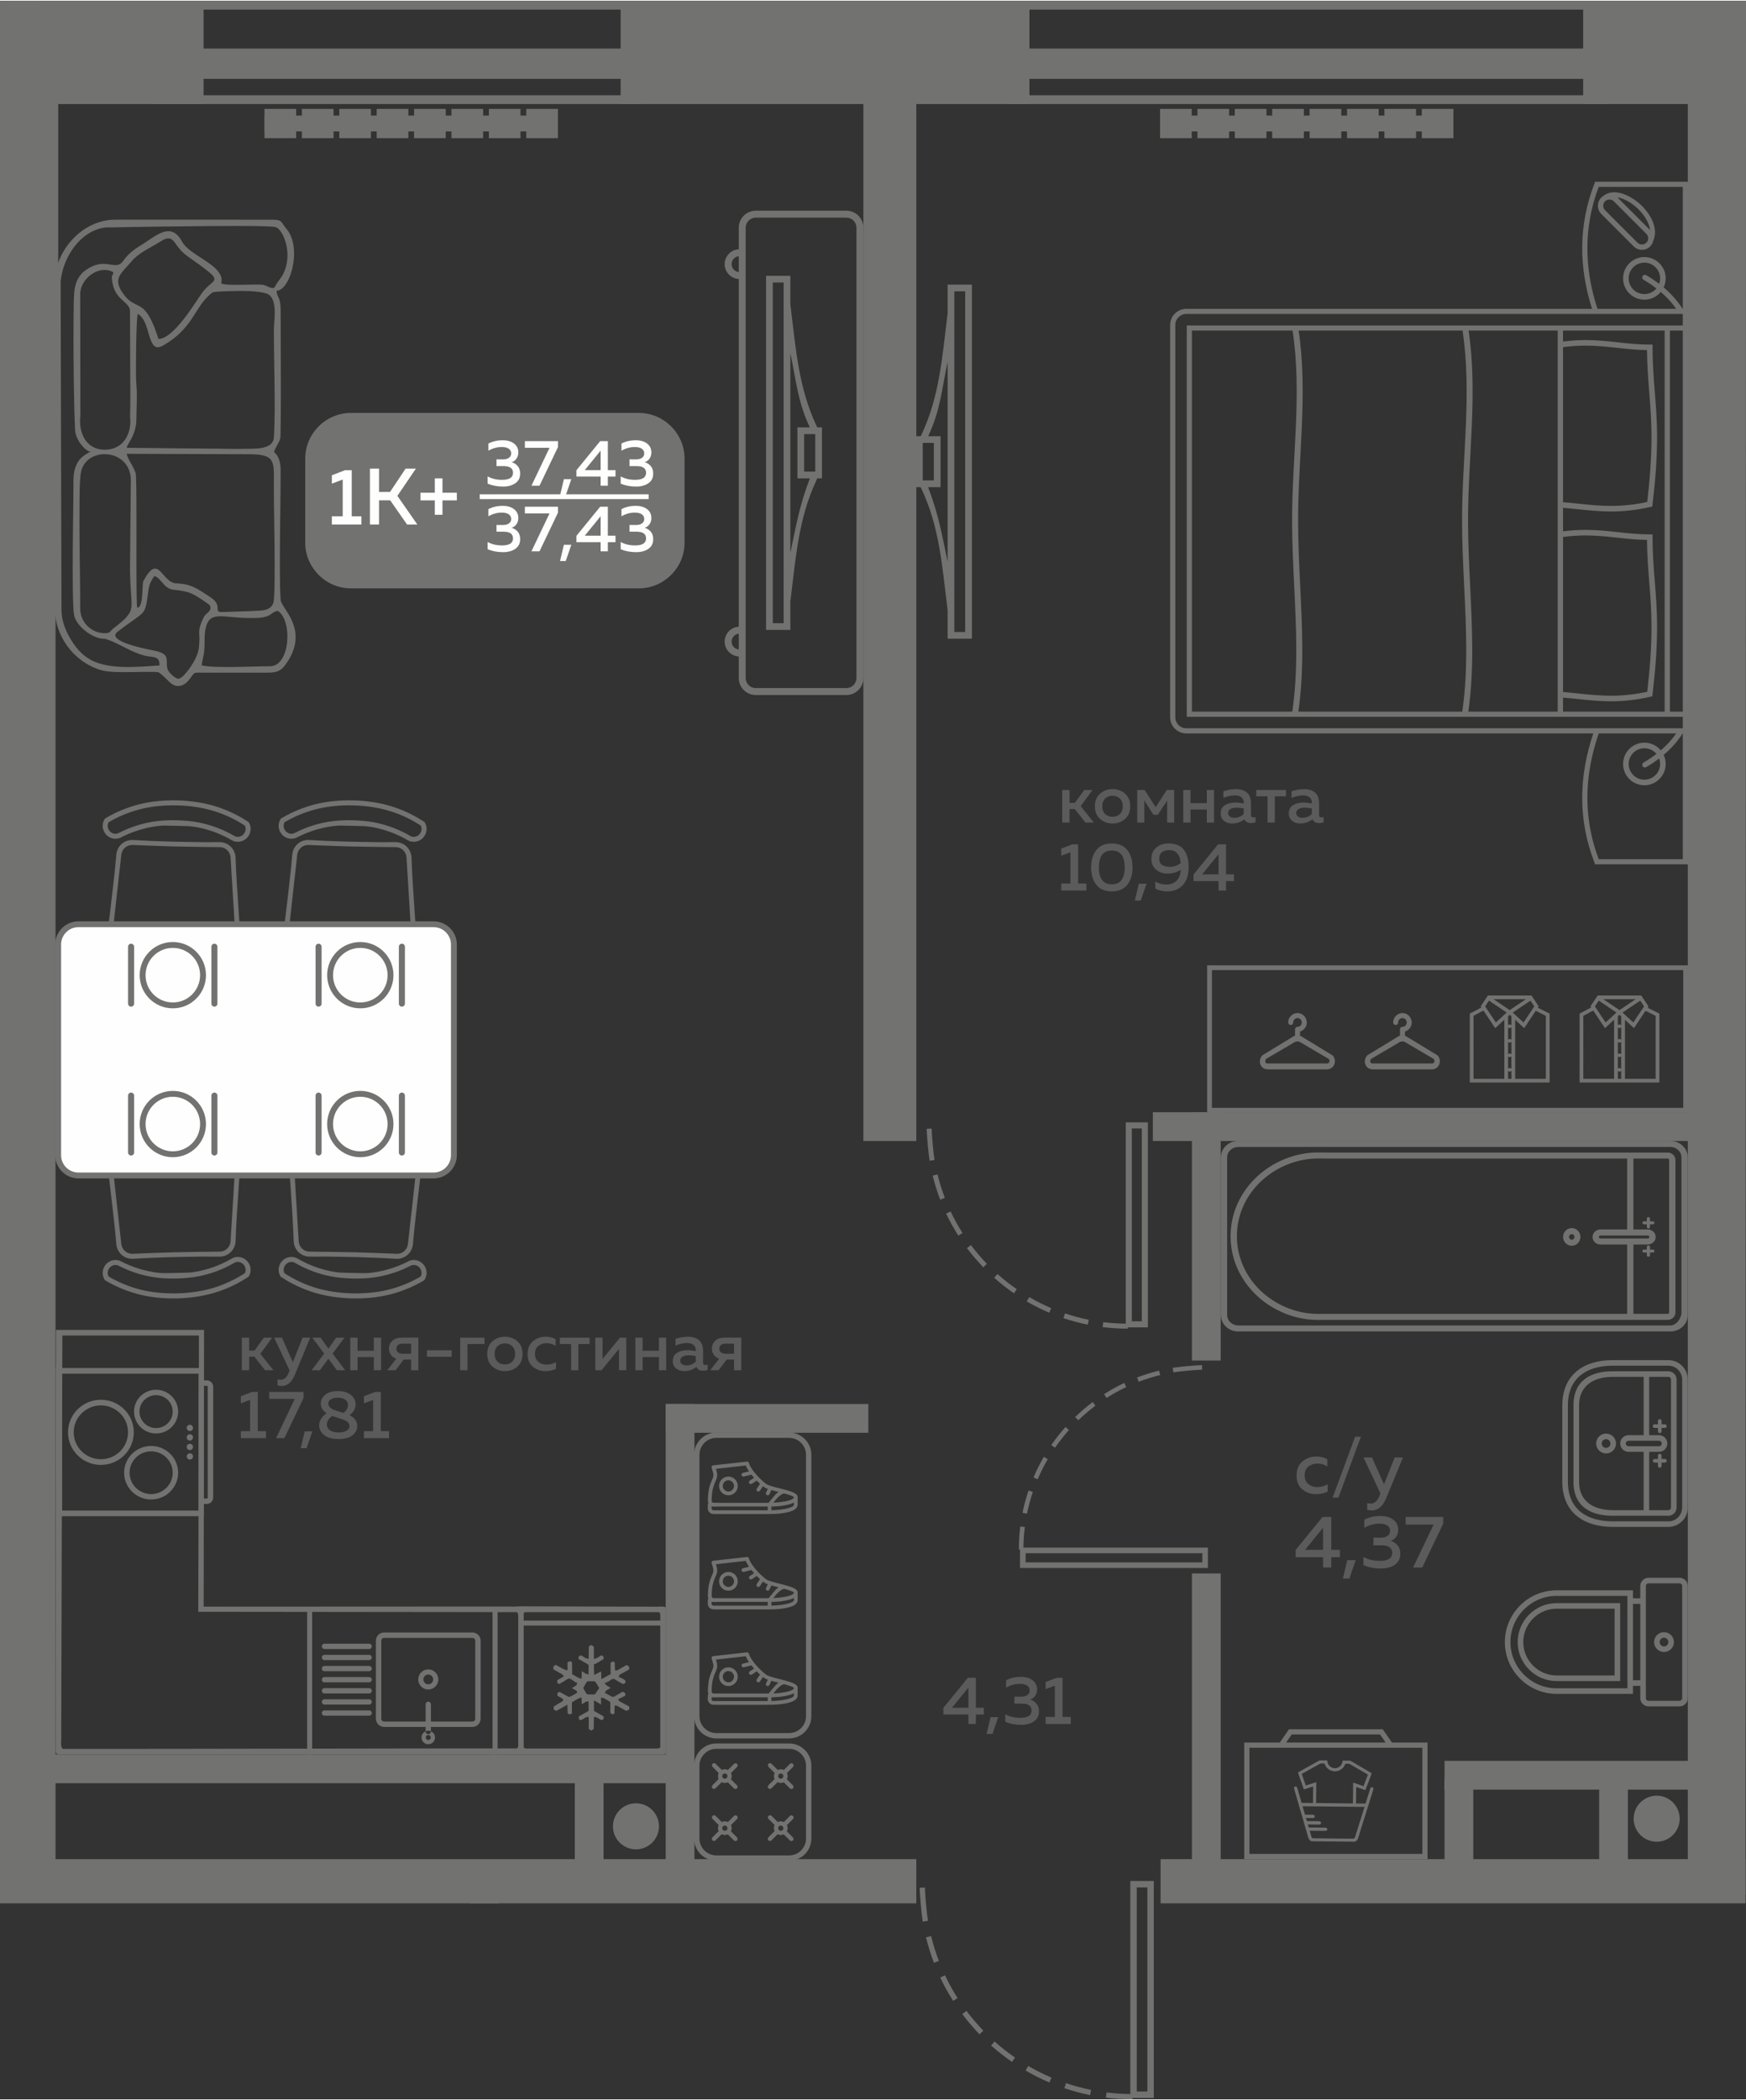 <?xml version="1.0" encoding="UTF-8"?>
<!DOCTYPE svg PUBLIC "-//W3C//DTD SVG 1.1//EN" "http://www.w3.org/Graphics/SVG/1.1/DTD/svg11.dtd">
<!-- Creator: CorelDRAW 2020 (64-Bit) -->
<svg xmlns="http://www.w3.org/2000/svg" xml:space="preserve" width="474px" height="570px" version="1.1" style="shape-rendering:geometricPrecision; text-rendering:geometricPrecision; image-rendering:optimizeQuality; fill-rule:evenodd; clip-rule:evenodd"
viewBox="0 0 1281.06 1539.21"
 xmlns:xlink="http://www.w3.org/1999/xlink"
 xmlns:xodm="http://www.corel.com/coreldraw/odm/2003">
 <rect x="0" y="0" width="1281.06" height="1539.21" fill="#333333" stroke="none"/>
 <defs>
  <style type="text/css">
   <![CDATA[
    .fil3 {fill:#FEFEFE}
    .fil0 {fill:#727271}
    .fil4 {fill:#727271}
    .fil5 {fill:#FEFEFE}
    .fil6 {fill:#FEFEFE;fill-rule:nonzero}
    .fil1 {fill:#727271;fill-rule:nonzero}
    .fil2 {fill:#5B5B5B;fill-rule:nonzero}
   ]]>
  </style>
 </defs>
 <g id="Слой_x0020_1">
  <g id="_1785899754304">
   <polygon class="fil0" points="0,1363.04 672.3,1363.04 672.3,1395.45 0,1395.45 "/>
   <polygon class="fil0" points="633.47,836.28 633.47,40.21 672.3,40.21 672.3,836.28 "/>
   <polygon class="fil0" points="0,0.27 40.75,0.27 40.75,1381.25 0,1381.25 "/>
   <path class="fil0" d="M1238.37 1388.86l0 -1349.49 42.69 0c-0.04,485.32 -0.35,849.38 -0.35,1349.49l-42.34 0z"/>
   <polygon class="fil0" points="851.54,1395.45 851.54,1363.04 1280.71,1363.04 1280.71,1395.45 "/>
   <polygon class="fil0" points="7.67,1294.57 7.67,1315.67 0,1315.67 0,1294.57 "/>
   <polygon class="fil0" points="498.66,1286.23 498.66,1307.33 13.58,1307.33 13.58,1286.23 "/>
   <polygon class="fil0" points="421.74,1292.47 442.84,1292.47 442.84,1368.87 421.74,1368.87 "/>
   <polygon class="fil0" points="488.43,1029.18 509.53,1029.18 509.53,1368.87 488.43,1368.87 "/>
   <polygon class="fil0" points="874.52,815.18 895.63,815.18 895.63,997.3 874.52,997.3 "/>
   <polygon class="fil0" points="845.87,836.28 845.87,815.18 1263.49,815.18 1263.49,836.28 "/>
   <polygon class="fil0" points="637.11,1029.18 637.11,1050.29 488.43,1050.29 488.43,1029.18 "/>
   <polygon class="fil0" points="344.7,1388.49 365.81,1388.49 365.81,1395.45 344.7,1395.45 "/>
   <path class="fil1" d="M811.43 1538c6.53,0.8 12.93,1.18 19.51,1.21l0 -3.87c-6.43,-0.02 -12.68,-0.39 -19.06,-1.18l-0.45 3.84zm-136.69 -153.96c0.26,6.55 1.25,18.37 2.31,24.83l3.81 -0.62c-1.03,-6.33 -2.01,-17.98 -2.25,-24.38l-3.87 0.17zm4.66 36.35c1.59,6.38 3.5,12.53 5.84,18.67l3.61 -1.39c-2.3,-5.97 -4.15,-12.01 -5.69,-18.22l-3.76 0.94zm10.46 29.47c2.71,5.85 6,11.69 9.47,17.13l3.25 -2.09c-3.38,-5.29 -6.59,-11.01 -9.23,-16.7l-3.49 1.66zm16.15 26.79c4.03,5.34 8.11,10.04 12.69,14.9l2.76 -2.71c-4.45,-4.65 -8.49,-9.38 -12.37,-14.52l-3.08 2.33zm21.15 23.04c4.88,4.34 10.01,8.36 15.39,12.08l2.18 -3.2c-5.25,-3.63 -10.23,-7.53 -15,-11.78l-2.57 2.9zm25.3 18.37c5.67,3.3 11.45,6.2 17.49,8.77l1.51 -3.55c-5.89,-2.53 -11.49,-5.33 -17.04,-8.55l-1.96 3.33zm28.47 12.96c6.22,2.08 12.47,3.79 18.9,5.08l0.75 -3.79c-6.31,-1.3 -12.32,-2.92 -18.43,-4.96l-1.22 3.67z"/>
   <path class="fil0" d="M846.55 1379.04l-17.22 0 0 159.17 17.22 0 0 -159.17zm-4.72 154.44l-7.78 0 0 -149.71 7.78 0 0 149.71z"/>
   <path class="fil2" d="M784.71 602.72l-5.33 0 0 -23.92 5.33 0 0 9.47 3.93 0 6.88 -9.47 6.08 0 -8.67 11.86 9.62 12.06 -6.13 0 -7.87 -9.92 -3.84 0 0 9.92zm22.45 -2.69c-2.55,-2.23 -3.82,-5.32 -3.82,-9.27 0,-3.95 1.27,-7.04 3.82,-9.27 2.54,-2.22 5.58,-3.34 9.14,-3.34 3.59,0 6.64,1.12 9.17,3.34 2.52,2.23 3.78,5.32 3.78,9.27 0,3.95 -1.26,7.04 -3.78,9.27 -2.53,2.22 -5.58,3.34 -9.17,3.34 -3.56,0 -6.6,-1.12 -9.14,-3.34zm14.57 -3.66c1.4,-1.42 2.09,-3.28 2.09,-5.61 0,-2.32 -0.69,-4.19 -2.09,-5.6 -1.4,-1.42 -3.21,-2.12 -5.43,-2.12 -2.26,0 -4.09,0.7 -5.48,2.12 -1.4,1.41 -2.1,3.28 -2.1,5.6 0,2.33 0.7,4.19 2.1,5.61 1.39,1.41 3.22,2.12 5.48,2.12 2.22,0 4.03,-0.71 5.43,-2.12zm17.84 6.35l-5.14 0 0 -23.92 5.39 0 8.12 12.61 8.17 -12.61 5.38 0 0 23.92 -5.13 0 0 -16.2 -6.83 10.47 -3.19 0 -6.77 -10.47 0 16.2zm33.93 0l-5.33 0 0 -23.92 5.33 0 0 9.62 11.96 0 0 -9.62 5.33 0 0 23.92 -5.33 0 0 -9.62 -11.96 0 0 9.62zm44.35 -5.53c0,1.16 0.58,1.74 1.74,1.74 0.4,0 0.93,-0.1 1.6,-0.3l0 3.84c-1,0.4 -2.13,0.6 -3.39,0.6 -2.4,0 -3.99,-0.93 -4.79,-2.79 -2.55,2.06 -5.56,3.09 -9.02,3.09 -2.32,0 -4.3,-0.64 -5.92,-1.92 -1.63,-1.28 -2.44,-3.08 -2.44,-5.41 0,-2.79 1.04,-4.82 3.13,-6.1 2.1,-1.28 4.6,-1.92 7.53,-1.92 1.92,0 4,0.23 6.23,0.7l0 -0.85c0,-1.53 -0.55,-2.76 -1.65,-3.69 -1.09,-0.93 -2.64,-1.39 -4.63,-1.39 -2.96,0 -5.83,0.61 -8.62,1.84l0 -4.88c3.12,-1.07 6.18,-1.6 9.17,-1.6 3.48,0 6.2,0.87 8.14,2.6 1.95,1.72 2.92,4.35 2.92,7.87l0 8.57zm-10.51 -5.43c-1.77,0 -3.25,0.31 -4.44,0.94 -1.2,0.64 -1.8,1.63 -1.8,2.99 0,1.13 0.44,2 1.3,2.62 0.86,0.62 1.93,0.92 3.19,0.92 2.72,0 5.03,-0.95 6.93,-2.84l0 -4.03c-1.93,-0.4 -3.66,-0.6 -5.18,-0.6zm28 10.96l-5.34 0 0 -19.23 -8.27 0 0 -4.69 21.83 0 0 4.69 -8.22 0 0 19.23zm32.49 -5.53c0,1.16 0.58,1.74 1.74,1.74 0.4,0 0.93,-0.1 1.59,-0.3l0 3.84c-0.99,0.4 -2.12,0.6 -3.38,0.6 -2.4,0 -3.99,-0.93 -4.79,-2.79 -2.56,2.06 -5.56,3.09 -9.02,3.09 -2.32,0 -4.3,-0.64 -5.93,-1.92 -1.62,-1.28 -2.44,-3.08 -2.44,-5.41 0,-2.79 1.05,-4.82 3.14,-6.1 2.09,-1.28 4.6,-1.92 7.53,-1.92 1.92,0 4,0.23 6.23,0.7l0 -0.85c0,-1.53 -0.55,-2.76 -1.65,-3.69 -1.1,-0.93 -2.64,-1.39 -4.63,-1.39 -2.96,0 -5.83,0.61 -8.63,1.84l0 -4.88c3.13,-1.07 6.19,-1.6 9.17,-1.6 3.49,0 6.21,0.87 8.15,2.6 1.94,1.72 2.92,4.35 2.92,7.87l0 8.57zm-10.52 -5.43c-1.76,0 -3.24,0.31 -4.43,0.94 -1.2,0.64 -1.8,1.63 -1.8,2.99 0,1.13 0.44,2 1.3,2.62 0.86,0.62 1.92,0.92 3.19,0.92 2.72,0 5.03,-0.95 6.93,-2.84l0 -4.03c-1.93,-0.4 -3.66,-0.6 -5.19,-0.6zm-170.46 26.9l4.19 0 0 28.75 6.02 0 0 5.14 -18.43 0 0 -5.14 6.78 0 0 -22.91 -6.78 2.54 0 -5.24 8.22 -3.14zm17.54 29.68c-2.56,-3.24 -3.84,-7.49 -3.84,-12.73 0,-5.25 1.28,-9.5 3.84,-12.74 2.56,-3.23 6.35,-4.85 11.36,-4.85 5.02,0 8.8,1.62 11.36,4.85 2.56,3.24 3.84,7.49 3.84,12.74 0,5.24 -1.28,9.49 -3.84,12.73 -2.56,3.23 -6.34,4.86 -11.36,4.86 -5.01,0 -8.8,-1.63 -11.36,-4.86zm11.36 -0.33c6.31,0 9.47,-4.13 9.47,-12.4 0,-8.27 -3.16,-12.41 -9.47,-12.41 -6.31,0 -9.47,4.14 -9.47,12.41 0,8.27 3.16,12.4 9.47,12.4zm21.23 11.91l-4.34 0 2.94 -12.36 5.63 0 -4.23 12.36zm7.82 -30.54c0,-3.59 1.2,-6.38 3.59,-8.37 2.39,-2 5.38,-2.99 8.97,-2.99 5.01,0 8.73,1.49 11.13,4.48 2.41,2.99 3.62,7.26 3.62,12.81 0,5.91 -1.46,10.37 -4.39,13.38 -2.92,3 -6.69,4.51 -11.31,4.51 -3.09,0 -6.01,-0.67 -8.77,-2l0 -5.18c2.56,1.43 5.3,2.14 8.22,2.14 2.86,0 5.24,-0.84 7.15,-2.54 1.91,-1.69 3.04,-4.43 3.37,-8.22 -3.06,1.83 -6.35,2.74 -9.87,2.74 -3.15,0 -5.89,-0.95 -8.22,-2.84 -2.33,-1.89 -3.49,-4.53 -3.49,-7.92zm12.96 -6.48c-2.13,0 -3.86,0.51 -5.21,1.52 -1.35,1.01 -2.02,2.58 -2.02,4.71 0,2.16 0.71,3.71 2.14,4.66 1.43,0.94 3.26,1.42 5.49,1.42 3.05,0 5.78,-0.95 8.17,-2.84 -0.6,-6.31 -3.46,-9.47 -8.57,-9.47zm35.97 -4.24l5.83 0 0 22.03 5.83 0 0 4.93 -5.83 0 0 6.93 -5.48 0 0 -6.93 -18.39 0 0 -4.83 18.04 -22.13zm0.35 22.03l0 -14.8 -12.06 14.8 12.06 0z"/>
   <polygon class="fil0" points="874.52,1153.48 895.63,1153.48 895.63,1378.14 874.52,1378.14 "/>
   <path class="fil2" d="M710.18 1229.98l5.83 0 0 22.02 5.83 0 0 4.93 -5.83 0 0 6.93 -5.48 0 0 -6.93 -18.38 0 0 -4.83 18.03 -22.12zm0.35 22.02l0 -14.8 -12.06 14.8 12.06 0zm17.64 19.23l-4.33 0 2.93 -12.35 5.64 0 -4.24 12.35zm32.74 -32.63c0,1.76 -0.46,3.3 -1.37,4.63 -0.92,1.33 -2.14,2.24 -3.67,2.74 1.83,0.56 3.36,1.56 4.59,2.99 1.23,1.43 1.84,3.32 1.84,5.68 0,3.22 -1.23,5.67 -3.69,7.35 -2.45,1.68 -5.54,2.52 -9.27,2.52 -4.34,0 -8.27,-0.75 -11.75,-2.25l0 -5.48c3.25,1.8 7.02,2.66 11.31,2.59 5.31,-0.06 7.97,-1.84 7.97,-5.33 0,-3.39 -2.39,-5.08 -7.17,-5.08l-5.39 0 0 -5.13 4.74 0.05c2.06,0 3.64,-0.41 4.76,-1.22 1.11,-0.82 1.66,-1.94 1.66,-3.37 0,-1.52 -0.62,-2.71 -1.86,-3.56 -1.25,-0.84 -3.02,-1.27 -5.31,-1.27 -3.52,0 -6.89,0.93 -10.12,2.79l0 -5.43c3.16,-1.66 6.78,-2.49 10.87,-2.49 3.55,0 6.42,0.83 8.59,2.49 2.18,1.66 3.27,3.92 3.27,6.78zm14.5 -8.62l4.18 0 0 28.75 6.03 0 0 5.13 -18.44 0 0 -5.13 6.78 0 0 -22.92 -6.78 2.54 0 -5.24 8.23 -3.13z"/>
   <path class="fil2" d="M182.8 1004.41l-5.33 0 0 -23.92 5.33 0 0 9.47 3.93 0 6.88 -9.47 6.08 0 -8.67 11.86 9.62 12.06 -6.13 0 -7.87 -9.92 -3.84 0 0 9.92zm32.09 -5.88l7.12 -18.04 5.58 0 -11.21 27.16c-2.29,5.54 -5.5,8.32 -9.61,8.32 -0.97,0 -2.01,-0.14 -3.14,-0.4l0 -4.54c0.73,0.24 1.54,0.35 2.44,0.35 2.56,0 4.53,-1.86 5.93,-5.58l0.5 -1.2 -11.37 -24.11 5.69 0 8.07 18.04zm31.79 -18.04l6.08 0 -8.72 11.71 9.22 12.21 -6.09 0 -6.22 -8.47 -6.23 8.47 -6.08 0 9.22 -12.21 -8.72 -11.71 6.08 0 5.73 8.07 5.73 -8.07zm15.64 23.92l-5.33 0 0 -23.92 5.33 0 0 9.62 11.96 0 0 -9.62 5.33 0 0 23.92 -5.33 0 0 -9.62 -11.96 0 0 9.62zm27.96 0l-6.13 0 6.58 -8.42c-1.7,-0.6 -3.01,-1.57 -3.94,-2.89 -0.93,-1.33 -1.39,-2.84 -1.39,-4.54 0,-2.29 0.82,-4.21 2.46,-5.75 1.65,-1.55 3.9,-2.32 6.75,-2.32l12.36 0 0 23.92 -5.33 0 0 -7.83 -5.43 0 -5.93 7.83zm1.79 -18.51c-0.83,0.64 -1.24,1.55 -1.24,2.71 0,1.16 0.41,2.07 1.24,2.72 0.83,0.65 1.98,0.97 3.44,0.97l6.13 0 0 -7.37 -6.13 0c-1.46,0 -2.61,0.32 -3.44,0.97zm21.18 3.86l18.14 0 0 4.78 -18.14 0 0 -4.78zm29.75 14.65l-5.34 0 0 -23.92 17.84 0 0 4.68 -12.5 0 0 19.24zm18.31 -2.69c-2.54,-2.23 -3.81,-5.32 -3.81,-9.27 0,-3.95 1.27,-7.04 3.81,-9.27 2.54,-2.22 5.59,-3.34 9.14,-3.34 3.59,0 6.65,1.12 9.17,3.34 2.52,2.23 3.79,5.32 3.79,9.27 0,3.95 -1.27,7.04 -3.79,9.27 -2.52,2.22 -5.58,3.33 -9.17,3.33 -3.55,0 -6.6,-1.11 -9.14,-3.33zm14.57 -3.67c1.4,-1.41 2.09,-3.28 2.09,-5.6 0,-2.33 -0.69,-4.2 -2.09,-5.61 -1.39,-1.41 -3.2,-2.12 -5.43,-2.12 -2.26,0 -4.08,0.71 -5.48,2.12 -1.39,1.41 -2.09,3.28 -2.09,5.61 0,2.32 0.7,4.19 2.09,5.6 1.4,1.41 3.22,2.12 5.48,2.12 2.23,0 4.04,-0.71 5.43,-2.12zm11.21 -5.4c0,-4.15 1.31,-7.33 3.94,-9.52 2.62,-2.19 5.71,-3.29 9.27,-3.29 2.86,0 5.31,0.62 7.37,1.85l0 4.88c-1.86,-1.33 -4.07,-2 -6.62,-2 -2.36,0 -4.37,0.66 -6.03,1.97 -1.67,1.32 -2.5,3.28 -2.5,5.91 0,2.56 0.83,4.51 2.47,5.85 1.64,1.35 3.63,2.02 5.95,2.02 2.53,0 4.85,-0.61 6.98,-1.84l0 4.93c-2.29,1.1 -4.93,1.64 -7.92,1.64 -3.49,0 -6.51,-1.07 -9.07,-3.21 -2.56,-2.14 -3.84,-5.21 -3.84,-9.19zm37.27 11.76l-5.33 0 0 -19.24 -8.27 0 0 -4.68 21.83 0 0 4.68 -8.23 0 0 19.24zm16.99 0l-4.58 0 0 -23.92 5.33 0 0 15.65 12.81 -15.65 4.58 0 0 23.92 -5.33 0 0 -15.65 -12.81 15.65zm30.15 0l-5.33 0 0 -23.92 5.33 0 0 9.62 11.96 0 0 -9.62 5.33 0 0 23.92 -5.33 0 0 -9.62 -11.96 0 0 9.62zm44.35 -5.53c0,1.16 0.58,1.74 1.74,1.74 0.4,0 0.93,-0.1 1.6,-0.3l0 3.84c-1,0.4 -2.13,0.59 -3.39,0.59 -2.4,0 -3.99,-0.92 -4.79,-2.78 -2.55,2.05 -5.56,3.08 -9.02,3.08 -2.32,0 -4.3,-0.63 -5.92,-1.91 -1.63,-1.28 -2.44,-3.08 -2.44,-5.41 0,-2.79 1.04,-4.83 3.13,-6.1 2.1,-1.28 4.6,-1.92 7.53,-1.92 1.92,0 4,0.23 6.23,0.7l0 -0.85c0,-1.53 -0.55,-2.76 -1.65,-3.69 -1.09,-0.93 -2.64,-1.39 -4.63,-1.39 -2.96,0 -5.83,0.61 -8.62,1.84l0 -4.88c3.12,-1.07 6.18,-1.6 9.17,-1.6 3.48,0 6.2,0.87 8.14,2.59 1.95,1.73 2.92,4.36 2.92,7.87l0 8.58zm-10.51 -5.44c-1.77,0 -3.25,0.32 -4.44,0.95 -1.2,0.63 -1.8,1.63 -1.8,2.99 0,1.13 0.44,2 1.3,2.62 0.86,0.61 1.93,0.92 3.19,0.92 2.72,0 5.03,-0.95 6.93,-2.84l0 -4.04c-1.93,-0.39 -3.66,-0.6 -5.18,-0.6zm21.87 10.97l-6.13 0 6.58 -8.42c-1.7,-0.6 -3.01,-1.57 -3.94,-2.89 -0.93,-1.33 -1.39,-2.84 -1.39,-4.54 0,-2.29 0.82,-4.21 2.46,-5.75 1.65,-1.55 3.9,-2.32 6.75,-2.32l12.36 0 0 23.92 -5.33 0 0 -7.83 -5.43 0 -5.93 7.83zm1.79 -18.51c-0.83,0.64 -1.24,1.55 -1.24,2.71 0,1.16 0.41,2.07 1.24,2.72 0.83,0.65 1.98,0.97 3.44,0.97l6.13 0 0 -7.37 -6.13 0c-1.46,0 -2.61,0.32 -3.44,0.97zm-344.06 34.45l4.19 0 0 28.75 6.02 0 0 5.14 -18.43 0 0 -5.14 6.78 0 0 -22.92 -6.78 2.54 0 -5.23 8.22 -3.14zm12.61 0l25.16 0 0 4.49 -14.05 29.4 -6.13 0 13.75 -28.81 -18.73 0 0 -5.08zm27.4 41.26l-4.33 0 2.94 -12.36 5.63 0 -4.24 12.36zm10.42 -32.84c0,-2.46 1.08,-4.58 3.23,-6.37 2.16,-1.8 5.32,-2.7 9.47,-2.7 3.89,0 6.99,0.93 9.3,2.79 2.31,1.86 3.49,4.07 3.56,6.63 0.07,3.32 -1.43,6.06 -4.49,8.22 3.79,1.9 5.69,4.57 5.69,8.03 0,2.65 -1.17,4.9 -3.49,6.75 -2.33,1.84 -5.78,2.76 -10.37,2.76 -4.55,0 -8.04,-0.97 -10.46,-2.91 -2.43,-1.95 -3.64,-4.31 -3.64,-7.1 0,-1.66 0.48,-3.29 1.45,-4.88 0.96,-1.6 2.32,-2.93 4.08,-3.99 -2.89,-1.86 -4.33,-4.27 -4.33,-7.23zm13.3 10.82c-2.19,-0.67 -3.82,-1.2 -4.88,-1.6 -1.3,0.8 -2.28,1.75 -2.97,2.87 -0.68,1.11 -1.02,2.23 -1.02,3.36 0.04,1.79 0.79,3.21 2.27,4.26 1.48,1.05 3.63,1.57 6.45,1.57 2.29,0 4.18,-0.42 5.66,-1.25 1.48,-0.83 2.22,-1.91 2.22,-3.23 0,-0.7 -0.14,-1.32 -0.4,-1.87 -0.27,-0.55 -0.61,-1.01 -1.03,-1.37 -0.41,-0.37 -0.95,-0.72 -1.61,-1.05 -0.67,-0.33 -1.32,-0.6 -1.95,-0.82 -0.63,-0.22 -1.38,-0.46 -2.24,-0.73 -0.07,-0.03 -0.13,-0.04 -0.18,-0.04 -0.04,0 -0.1,-0.02 -0.14,-0.06 -0.05,-0.03 -0.11,-0.04 -0.18,-0.04zm6.68 -9.77c0,-1.53 -0.67,-2.79 -1.99,-3.79 -1.34,-1 -3.18,-1.49 -5.54,-1.49 -2.12,0 -3.81,0.4 -5.05,1.19 -1.25,0.8 -1.87,1.8 -1.87,2.99 0,1.13 0.39,2.1 1.17,2.89 0.78,0.8 1.53,1.35 2.27,1.65 0.73,0.3 1.89,0.7 3.48,1.19 0.27,0.1 0.47,0.17 0.6,0.2 1.4,0.37 2.61,0.72 3.64,1.05 2.19,-1.7 3.29,-3.66 3.29,-5.88zm19.88 -9.47l4.19 0 0 28.75 6.02 0 0 5.14 -18.43 0 0 -5.14 6.77 0 0 -22.92 -6.77 2.54 0 -5.23 8.22 -3.14z"/>
   <polygon class="fil0" points="455.38,0 755.31,0 755.31,75.66 455.38,75.66 "/>
   <polygon class="fil0" points="81.94,0 149.36,0 149.36,75.66 7.96,75.66 7.96,0.01 81.94,0.01 "/>
   <polygon class="fil0" points="110.43,75.66 472.91,75.66 472.91,69.24 110.43,69.24 "/>
   <polygon class="fil0" points="110.43,6.41 472.91,6.41 472.91,0 110.43,0 "/>
   <polygon class="fil0" points="110.43,57.19 472.91,57.19 472.91,34.95 110.43,34.95 "/>
   <polygon class="fil0" points="1281.06,0 1161.58,0 1161.58,75.66 1281.05,75.66 "/>
   <polygon class="fil0" points="737.24,75.66 1180.61,75.66 1180.61,69.24 737.24,69.24 "/>
   <polygon class="fil0" points="737.24,6.41 1180.61,6.41 1180.61,0 737.24,0 "/>
   <polygon class="fil0" points="737.24,57.19 1180.61,57.19 1180.61,34.95 737.24,34.95 "/>
   <path class="fil0" d="M466.61 1355.84c9.33,0 16.89,-7.56 16.89,-16.88 0,-9.33 -7.56,-16.89 -16.89,-16.89 -9.32,0 -16.88,7.56 -16.88,16.89 0,9.32 7.56,16.88 16.88,16.88z"/>
   <path class="fil0" d="M1215.52 1350.25c9.32,0 16.88,-7.56 16.88,-16.89 0,-9.32 -7.56,-16.88 -16.88,-16.88 -9.33,0 -16.89,7.56 -16.89,16.88 0,9.33 7.56,16.89 16.89,16.89z"/>
   <path class="fil0" d="M1159.57 906.63c0,3.54 -2.8,6.49 -6.36,6.49 -3.56,0 -6.36,-2.96 -6.36,-6.49 0,-3.53 2.8,-6.49 6.36,-6.49 3.56,0 6.36,2.96 6.36,6.49zm-198.09 -61.73c4.1,-0.38 8.15,-0.17 12.25,-0.17l249.83 0c3.03,0 5.74,2.35 5.74,5.45l0 111.85c0,3.09 -2.71,5.45 -5.74,5.45l-249.65 0c-4.85,0 -9.5,0.2 -14.34,-0.39 -31.03,-3.79 -56.68,-29.08 -56.68,-60.99 0,-32.66 26.78,-58.21 58.59,-61.2zm-1.35 117.78c4.52,0.56 8.89,0.36 13.43,0.36l220.3 0 0 -50.84 -19.57 0c-3.08,0 -5.82,-2.38 -5.82,-5.53 0,-3.15 2.74,-5.53 5.82,-5.53l19.57 0 0 -51.98 -219.96 0c-3.93,0 -7.89,-0.21 -11.81,0.14 -29.58,2.7 -54.57,26.43 -54.57,56.8 0,29.62 23.82,53.05 52.61,56.58zm238.32 0.36l25.11 0c0.57,0 1.11,-0.42 1.11,-1.01l0 -111.85c0,-0.6 -0.55,-1.02 -1.11,-1.02l-25.11 0 0 51.98 10.52 0c3.09,0 5.82,2.38 5.82,5.53 0,3.15 -2.74,5.53 -5.82,5.53l-10.52 0 0 50.84zm-289.9 -126.85c88.51,0 228.47,0 316.98,0 6.77,0 12.79,5.2 12.79,12.13l0 115.56c0,6.93 -6.03,12.13 -12.79,12.13 -88.51,0 -228.47,0 -316.98,0 -6.77,0 -12.8,-5.19 -12.8,-12.13l0 -115.56c0,-6.94 6.02,-12.13 12.8,-12.13zm0 135.39c88.51,0 228.47,0 316.98,0 4.52,0 8.17,-5.37 8.17,-9.55l0 -113.71c0,-4.42 -3.88,-7.7 -8.17,-7.7 -88.51,0 -228.47,0 -316.98,0 -4.3,0 -8.18,3.3 -8.18,7.7l0 115.56c0,4.4 3.88,7.7 8.18,7.7zm297.59 -55.68l2.15 0 0 -1.98c0,-0.61 0.52,-1.1 1.16,-1.1l0 0c0.64,0 1.16,0.49 1.16,1.1l0 1.98 2.15 0c0.61,0 1.1,0.49 1.1,1.09l0 0c0,0.61 -0.49,1.1 -1.1,1.1l-2.15 0 0 1.98c0,0.6 -0.52,1.09 -1.16,1.09l0 0c-0.64,0 -1.16,-0.49 -1.16,-1.09l0 -1.98 -2.15 0c-0.61,0 -1.1,-0.49 -1.1,-1.1l0 0c0,-0.6 0.49,-1.09 1.1,-1.09zm0 -20.72l2.15 0 0 -1.98c0,-0.61 0.52,-1.1 1.16,-1.1l0 0c0.64,0 1.16,0.49 1.16,1.1l0 1.98 2.15 0c0.61,0 1.1,0.49 1.1,1.09l0 0c0,0.61 -0.49,1.1 -1.1,1.1l-2.15 0 0 1.98c0,0.6 -0.52,1.1 -1.16,1.1l0 0c-0.64,0 -1.16,-0.5 -1.16,-1.1l0 -1.98 -2.15 0c-0.61,0 -1.1,-0.49 -1.1,-1.1l0 0c0,-0.6 0.49,-1.09 1.1,-1.09zm4.03 11.49c0,-0.63 -0.6,-1.1 -1.2,-1.1l-34.68 0c-0.61,0 -1.2,0.47 -1.2,1.1 0,0.63 0.59,1.1 1.2,1.1l34.68 0c0.61,0 1.2,-0.47 1.2,-1.1zm-54.96 -0.04c0,-1.11 -0.88,-2.05 -2,-2.05 -1.12,0 -2,0.94 -2,2.05 0,1.11 0.88,2.06 2,2.06 1.12,0 2,-0.95 2,-2.06z"/>
   <path class="fil0" d="M713.1 467.85l0 -259.73 -17.82 0 0 21.01 -0.23 1.91c-3.74,30.44 -5.85,59.46 -18.98,87.2l-0.5 1.05 -3.47 0 0 37.38 3.4 0 0.57 1.2c13.13,27.74 15.23,56.76 18.98,87.2l0.23 1.91 0 20.87 17.82 0zm-32.07 -148.56c9.01,-19.27 9.88,-33.9 14.25,-54.45l0 146.42c-4.39,-20.59 -6.51,-34.19 -14.33,-54.59l9.16 0 0 -37.38 -9.08 0zm4.15 32.45l0 -27.52 -8.15 0 0 27.52 8.15 0zm15.03 -122.55l0.03 0 -0.03 0.25 0 217.23 0.03 0.24 -0.03 0.01 0 16 7.96 0 0 -249.88 -7.96 0 0 16.15z"/>
   <path class="fil1" d="M243.32 605.45c-7.74,1.12 -15.29,3.35 -22.41,6.66l-2.53 1.24c-1.51,0.89 -3.21,1.3 -4.9,1.24 -1.71,-0.07 -3.42,-0.62 -4.91,-1.65 -2.09,-1.44 -3.44,-3.6 -3.93,-5.91 -0.48,-2.34 -0.09,-4.85 1.3,-6.96l0.23 -0.35 0.37 -0.22c7.73,-4.58 15.98,-7.95 24.49,-10.13 17.29,-4.43 39.12,-3.89 56.17,1.4 8.39,2.6 16.46,6.39 23.96,11.35l0.35 0.23 0.21 0.37c1.28,2.18 1.55,4.7 0.95,7 -0.6,2.29 -2.05,4.38 -4.22,5.72 -1.54,0.95 -3.28,1.41 -4.98,1.39 -1.69,-0.01 -3.37,-0.51 -4.83,-1.47l-2.46 -1.36c-6.95,-3.67 -14.38,-6.27 -22.06,-7.78 -3.12,-0.61 -4.72,-0.8 -7.09,-0.88l0 -0.04 -16.55 -0.39 0 0.02c-2.39,-0.04 -4,0.06 -7.16,0.52zm23.43 11.47c7.98,0.17 15.91,0.25 23.7,0.14 3.03,0.06 5.79,1.25 7.83,3.19 2.04,1.94 3.39,4.63 3.63,7.67 0.85,24.08 3.18,48.56 4.37,72.7l-0.01 0.75c-0.15,3.32 -1.62,6.31 -3.87,8.46 -2.26,2.14 -5.31,3.44 -8.61,3.38l-37.74 -0.66 -37.72 -1.23c-3.29,-0.11 -6.27,-1.55 -8.42,-3.81 -2.14,-2.25 -3.46,-5.3 -3.45,-8.63l0.02 -0.75c2.4,-24.05 5.96,-48.39 8,-72.39 0.39,-3.03 1.88,-5.65 4.01,-7.49 2.14,-1.83 4.95,-2.89 7.98,-2.78 7.79,0.49 15.74,0.81 23.73,1.04l0 0.03 16.55 0.4 0 -0.02zm-34.82 -24.01c-8,2.06 -15.79,5.23 -23.13,9.52 -0.66,1.19 -0.83,2.56 -0.57,3.84 0.3,1.43 1.14,2.77 2.43,3.66 0.9,0.62 1.93,0.95 2.96,0.98 1.02,0.05 2.05,-0.2 2.94,-0.74 0.86,-0.46 1.89,-0.95 2.77,-1.35 7.47,-3.49 15.38,-5.83 23.47,-7 9.61,-1.38 22.49,-1.06 32.02,0.8 8.03,1.57 15.81,4.3 23.1,8.16 0.86,0.45 1.86,0.99 2.69,1.49 0.86,0.58 1.88,0.88 2.9,0.89 1.03,0.02 2.08,-0.26 3.01,-0.83 1.34,-0.83 2.24,-2.12 2.61,-3.54 0.32,-1.26 0.22,-2.64 -0.38,-3.86 -7.12,-4.66 -14.73,-8.21 -22.63,-10.66 -16.29,-5.06 -37.67,-5.6 -54.19,-1.36zm26.43 27.34l0 0.01 -1.5 -0.04 -0.11 -0.01 -1.52 -0.02 0.01 -0.02c-9.65,-0.29 -19.29,-0.61 -28.89,-1.04 -2.08,-0.07 -4,0.65 -5.47,1.91 -1.47,1.26 -2.49,3.07 -2.76,5.15 -2.66,24.05 -5.44,48.12 -7.98,72.18l-0.01 0.53c-0.01,2.34 0.92,4.5 2.43,6.08 1.51,1.58 3.6,2.6 5.89,2.68l35.96 1.14 39.44 0.74c2.3,0.04 4.44,-0.88 6.02,-2.37 1.59,-1.51 2.62,-3.62 2.73,-5.96l0.02 -0.54c-1.34,-24.15 -2.91,-48.32 -4.37,-72.47 -0.16,-2.1 -1.09,-3.96 -2.5,-5.29 -1.4,-1.33 -3.28,-2.15 -5.36,-2.18 -9.63,-0.05 -21.86,-0.27 -32.03,-0.48z"/>
   <path class="fil1" d="M274.1 932.68c7.74,-1.12 15.29,-3.35 22.42,-6.66l2.53 -1.24c1.5,-0.89 3.2,-1.3 4.9,-1.23 1.69,0.06 3.41,0.61 4.9,1.64 2.1,1.45 3.45,3.6 3.93,5.92 0.48,2.33 0.09,4.84 -1.3,6.95l-0.22 0.36 -0.37 0.21c-7.74,4.57 -15.99,7.95 -24.5,10.14 -17.29,4.43 -39.12,3.88 -56.18,-1.41 -8.38,-2.6 -16.45,-6.39 -23.94,-11.34l-0.36 -0.24 -0.22 -0.37c-1.27,-2.17 -1.54,-4.7 -0.94,-7 0.6,-2.29 2.05,-4.38 4.22,-5.72 1.54,-0.95 3.28,-1.41 4.98,-1.39 1.69,0.01 3.37,0.51 4.83,1.47l2.47 1.36c6.94,3.67 14.37,6.28 22.05,7.78 3.12,0.62 4.72,0.8 7.1,0.88l-0.01 0.04 16.55 0.39 0 -0.02c2.39,0.04 4,-0.06 7.16,-0.52zm-23.43 -11.47c-7.98,-0.17 -15.91,-0.25 -23.7,-0.14 -3.03,-0.05 -5.78,-1.25 -7.83,-3.19 -2.04,-1.94 -3.39,-4.62 -3.63,-7.67 -0.84,-24.07 -3.17,-48.56 -4.37,-72.7l0.01 -0.75c0.15,-3.32 1.62,-6.31 3.88,-8.45 2.25,-2.14 5.31,-3.45 8.6,-3.39l37.74 0.66 37.72 1.23c3.3,0.11 6.28,1.56 8.42,3.81 2.14,2.25 3.47,5.31 3.45,8.63l-0.02 0.75c-2.41,24.05 -5.95,48.4 -8,72.4 -0.39,3.02 -1.88,5.64 -4.01,7.47 -2.14,1.85 -4.95,2.9 -7.98,2.8 -7.78,-0.5 -15.73,-0.81 -23.73,-1.05l0 -0.03 -16.54 -0.39 -0.01 0.01zm34.82 24c8.01,-2.05 15.79,-5.22 23.13,-9.51 0.66,-1.19 0.83,-2.56 0.57,-3.84 -0.3,-1.43 -1.13,-2.76 -2.43,-3.66 -0.9,-0.62 -1.93,-0.95 -2.96,-0.98 -1.02,-0.05 -2.05,0.2 -2.94,0.74 -0.85,0.46 -1.88,0.95 -2.76,1.36 -7.47,3.48 -15.38,5.82 -23.48,6.99 -9.61,1.38 -22.49,1.07 -32.02,-0.8 -8.03,-1.57 -15.81,-4.31 -23.09,-8.16 -0.87,-0.45 -1.87,-0.99 -2.7,-1.49 -0.86,-0.59 -1.87,-0.88 -2.89,-0.89 -1.04,-0.02 -2.09,0.26 -3.02,0.84 -1.34,0.83 -2.24,2.11 -2.6,3.52 -0.33,1.27 -0.23,2.65 0.37,3.87 7.12,4.65 14.74,8.21 22.63,10.66 16.29,5.06 37.67,5.59 54.19,1.35zm-26.43 -27.33l0 -0.02 1.5 0.05 0.11 0 1.53 0.03 -0.02 0.02c9.65,0.29 19.29,0.62 28.9,1.05 2.08,0.06 4,-0.66 5.46,-1.91 1.47,-1.27 2.49,-3.08 2.76,-5.16 2.66,-24.05 5.44,-48.12 7.98,-72.17l0.01 -0.54c0.01,-2.34 -0.92,-4.5 -2.43,-6.08 -1.5,-1.58 -3.6,-2.6 -5.89,-2.68l-35.96 -1.13 -39.44 -0.75c-2.3,-0.04 -4.43,0.87 -6.02,2.37 -1.58,1.52 -2.62,3.62 -2.73,5.96l-0.01 0.54c1.33,24.15 2.9,48.32 4.36,72.47 0.16,2.1 1.09,3.96 2.5,5.29 1.4,1.33 3.29,2.15 5.36,2.19 9.63,0.05 21.86,0.27 32.03,0.47z"/>
   <path class="fil1" d="M114.23 932.68c-7.74,-1.11 -15.3,-3.35 -22.42,-6.66l-2.53 -1.24c-1.51,-0.89 -3.21,-1.3 -4.9,-1.23 -1.7,0.06 -3.41,0.61 -4.9,1.64 -2.1,1.45 -3.45,3.6 -3.93,5.92 -0.48,2.33 -0.09,4.84 1.29,6.95l0.23 0.36 0.37 0.21c7.74,4.58 15.99,7.95 24.49,10.14 17.29,4.43 39.13,3.88 56.18,-1.41 8.38,-2.6 16.46,-6.39 23.95,-11.34l0.36 -0.24 0.21 -0.36c1.28,-2.18 1.55,-4.7 0.95,-7.01 -0.6,-2.29 -2.06,-4.38 -4.23,-5.71 -1.54,-0.96 -3.28,-1.42 -4.97,-1.4 -1.69,0.02 -3.38,0.51 -4.83,1.47l-2.47 1.37c-6.94,3.66 -14.38,6.27 -22.05,7.77 -3.12,0.62 -4.72,0.8 -7.1,0.88l0 0.04 -16.55 0.39 0 -0.01c-2.39,0.03 -4,-0.07 -7.15,-0.53zm23.42 -11.47c7.99,-0.16 15.92,-0.25 23.71,-0.14 3.03,-0.05 5.78,-1.24 7.83,-3.19 2.04,-1.93 3.39,-4.62 3.63,-7.67 0.84,-24.07 3.17,-48.56 4.37,-72.7l-0.01 -0.75c-0.16,-3.32 -1.63,-6.31 -3.88,-8.45 -2.25,-2.14 -5.31,-3.44 -8.6,-3.39l-37.74 0.66 -37.72 1.23c-3.3,0.11 -6.28,1.56 -8.42,3.81 -2.15,2.25 -3.47,5.31 -3.46,8.64l0.03 0.74c2.4,24.05 5.95,48.4 8,72.4 0.39,3.03 1.87,5.65 4,7.48 2.14,1.84 4.96,2.89 7.98,2.79 7.79,-0.5 15.74,-0.81 23.74,-1.05l0 -0.03 16.54 -0.39 0 0.01zm-34.81 24.01c-8.01,-2.06 -15.8,-5.23 -23.13,-9.52 -0.67,-1.19 -0.83,-2.56 -0.58,-3.84 0.3,-1.43 1.14,-2.76 2.44,-3.66 0.9,-0.61 1.93,-0.94 2.95,-0.98 1.03,-0.05 2.05,0.2 2.95,0.74 0.85,0.46 1.88,0.96 2.76,1.36 7.47,3.48 15.38,5.82 23.48,6.99 9.61,1.38 22.48,1.07 32.02,-0.8 8.02,-1.57 15.81,-4.31 23.09,-8.16 0.86,-0.44 1.87,-0.99 2.7,-1.49 0.86,-0.58 1.87,-0.88 2.89,-0.89 1.04,-0.01 2.09,0.26 3.01,0.84 1.34,0.83 2.24,2.12 2.61,3.52 0.33,1.28 0.22,2.65 -0.37,3.87 -7.12,4.66 -14.74,8.21 -22.63,10.66 -16.29,5.06 -37.67,5.59 -54.19,1.36zm26.43 -27.34l0 -0.02 -1.5 0.05 -0.11 0.01 -1.53 0.02 0.01 0.02c-9.65,0.29 -19.29,0.62 -28.89,1.05 -2.08,0.06 -4,-0.65 -5.46,-1.91 -1.48,-1.27 -2.49,-3.07 -2.77,-5.16 -2.65,-24.05 -5.43,-48.11 -7.97,-72.17l-0.01 -0.53c-0.02,-2.35 0.92,-4.5 2.42,-6.09 1.51,-1.58 3.6,-2.6 5.9,-2.67l35.96 -1.14 39.43 -0.75c2.31,-0.04 4.44,0.87 6.03,2.37 1.58,1.52 2.62,3.63 2.73,5.96l0.01 0.54c-1.33,24.15 -2.91,48.32 -4.36,72.47 -0.17,2.11 -1.09,3.96 -2.5,5.3 -1.4,1.32 -3.29,2.14 -5.36,2.18 -9.64,0.05 -21.87,0.27 -32.03,0.47z"/>
   <path class="fil1" d="M114.22 605.45c-7.74,1.12 -15.29,3.35 -22.41,6.66l-2.53 1.24c-1.51,0.89 -3.21,1.3 -4.9,1.24 -1.7,-0.07 -3.41,-0.62 -4.9,-1.65 -2.1,-1.44 -3.45,-3.6 -3.93,-5.91 -0.49,-2.34 -0.09,-4.85 1.29,-6.96l0.23 -0.35 0.37 -0.22c7.73,-4.58 15.98,-7.95 24.49,-10.13 17.29,-4.43 39.12,-3.89 56.18,1.4 8.38,2.6 16.45,6.39 23.95,11.35l0.35 0.23 0.22 0.37c1.27,2.18 1.54,4.7 0.95,7 -0.6,2.29 -2.06,4.38 -4.23,5.72 -1.54,0.95 -3.27,1.41 -4.97,1.39 -1.69,-0.01 -3.38,-0.51 -4.84,-1.47l-2.47 -1.36c-6.94,-3.67 -14.37,-6.27 -22.05,-7.78 -3.11,-0.61 -4.72,-0.8 -7.09,-0.88l0 -0.04 -16.55 -0.39 0 0.02c-2.39,-0.04 -4,0.06 -7.16,0.52zm23.43 11.47c7.98,0.17 15.92,0.25 23.71,0.14 3.02,0.06 5.78,1.25 7.83,3.19 2.04,1.94 3.38,4.63 3.62,7.67 0.85,24.08 3.18,48.56 4.38,72.7l-0.02 0.75c-0.15,3.32 -1.62,6.31 -3.87,8.46 -2.26,2.14 -5.31,3.44 -8.61,3.38l-37.73 -0.66 -37.73 -1.23c-3.29,-0.11 -6.27,-1.55 -8.42,-3.81 -2.14,-2.25 -3.46,-5.3 -3.45,-8.63l0.03 -0.75c2.39,-24.05 5.95,-48.39 8,-72.39 0.38,-3.03 1.86,-5.65 4,-7.49 2.15,-1.83 4.95,-2.89 7.98,-2.78 7.79,0.49 15.74,0.81 23.74,1.04l0 0.03 16.54 0.4 0 -0.02zm-34.81 -24.01c-8.01,2.06 -15.8,5.23 -23.14,9.52 -0.66,1.19 -0.83,2.56 -0.57,3.84 0.3,1.43 1.14,2.77 2.43,3.66 0.9,0.62 1.93,0.95 2.96,0.98 1.03,0.05 2.05,-0.2 2.94,-0.74 0.85,-0.46 1.89,-0.95 2.77,-1.35 7.47,-3.49 15.38,-5.83 23.47,-7 9.62,-1.38 22.49,-1.06 32.03,0.8 8.02,1.57 15.81,4.3 23.09,8.16 0.86,0.45 1.87,0.99 2.7,1.49 0.86,0.58 1.87,0.88 2.89,0.89 1.04,0.02 2.09,-0.26 3.01,-0.83 1.34,-0.83 2.24,-2.12 2.61,-3.54 0.33,-1.26 0.22,-2.64 -0.38,-3.86 -7.11,-4.66 -14.73,-8.21 -22.63,-10.66 -16.28,-5.06 -37.66,-5.6 -54.18,-1.36zm26.43 27.34l-0.01 0.01 -1.5 -0.04 -0.11 -0.01 -1.52 -0.02 0.01 -0.02c-9.65,-0.29 -19.29,-0.61 -28.89,-1.04 -2.08,-0.07 -4,0.65 -5.47,1.91 -1.47,1.26 -2.49,3.07 -2.76,5.15 -2.66,24.05 -5.44,48.12 -7.97,72.18l-0.01 0.53c-0.02,2.34 0.91,4.5 2.42,6.08 1.51,1.58 3.6,2.6 5.9,2.68l35.96 1.14 39.43 0.74c2.3,0.04 4.44,-0.88 6.02,-2.37 1.59,-1.51 2.63,-3.62 2.73,-5.96l0.02 -0.54c-1.33,-24.15 -2.91,-48.32 -4.36,-72.47 -0.17,-2.1 -1.1,-3.96 -2.5,-5.29 -1.4,-1.33 -3.29,-2.15 -5.36,-2.18 -9.64,-0.05 -21.87,-0.27 -32.03,-0.48z"/>
   <path class="fil0" d="M40.5 846.7l0 -154.56c0,-9.36 7.66,-17.01 17.01,-17.01l260.67 0c9.36,0 17.01,7.65 17.01,17.01l0 154.56c0,9.36 -7.65,17.01 -17.01,17.01l-260.67 0c-9.35,0 -17.01,-7.65 -17.01,-17.01z"/>
   <path class="fil3" d="M44.82 846.7l0 -154.56c0,-6.99 5.71,-12.7 12.69,-12.7l260.67 0c6.98,0 12.7,5.72 12.7,12.7l0 154.56c0,6.98 -5.72,12.7 -12.7,12.7l-260.67 0c-6.98,0 -12.69,-5.72 -12.69,-12.7z"/>
   <path class="fil0" d="M244.35 714.64c0,-11.06 8.96,-20.01 20.01,-20.01 11.05,0 20.01,8.95 20.01,20.01 0,11.05 -8.96,20.01 -20.01,20.01 -11.05,0 -20.01,-8.96 -20.01,-20.01zm-4.31 0c0,-13.44 10.89,-24.32 24.32,-24.32 13.43,0 24.33,10.88 24.33,24.32 0,13.43 -10.9,24.32 -24.33,24.32 -13.43,0 -24.32,-10.89 -24.32,-24.32z"/>
   <path class="fil0" d="M231.52 735.5l0 -41.73c0,-1.22 1,-2.22 2.22,-2.22l0 0c1.22,0 2.22,1 2.22,2.22l0 41.73c0,1.22 -1,2.22 -2.22,2.22l0 0c-1.22,0 -2.22,-1 -2.22,-2.22z"/>
   <path class="fil0" d="M292.65 735.5l0 -41.73c0,-1.22 1,-2.22 2.22,-2.22l0 0c1.22,0 2.22,1 2.22,2.22l0 41.73c0,1.22 -1,2.22 -2.22,2.22l0 0c-1.22,0 -2.22,-1 -2.22,-2.22z"/>
   <path class="fil0" d="M106.79 714.64c0,-11.06 8.96,-20.01 20.01,-20.01 11.05,0 20.01,8.95 20.01,20.01 0,11.05 -8.96,20.01 -20.01,20.01 -11.05,0 -20.01,-8.96 -20.01,-20.01zm-4.31 0c0,-13.44 10.89,-24.32 24.32,-24.32 13.43,0 24.32,10.88 24.32,24.32 0,13.43 -10.89,24.32 -24.32,24.32 -13.43,0 -24.32,-10.89 -24.32,-24.32z"/>
   <path class="fil0" d="M93.96 735.5l0 -41.73c0,-1.22 1,-2.22 2.22,-2.22l0 0c1.22,0 2.22,1 2.22,2.22l0 41.73c0,1.22 -1,2.22 -2.22,2.22l0 0c-1.22,0 -2.22,-1 -2.22,-2.22z"/>
   <path class="fil0" d="M155.09 735.5l0 -41.73c0,-1.22 1,-2.22 2.22,-2.22l0 0c1.23,0 2.22,1 2.22,2.22l0 41.73c0,1.22 -0.99,2.22 -2.22,2.22l0 0c-1.22,0 -2.22,-1 -2.22,-2.22z"/>
   <path class="fil0" d="M244.35 823.84c0,-11.05 8.96,-20.01 20.01,-20.01 11.05,0 20.01,8.96 20.01,20.01 0,11.05 -8.96,20.01 -20.01,20.01 -11.05,0 -20.01,-8.96 -20.01,-20.01zm-4.31 0c0,-13.43 10.89,-24.32 24.32,-24.32 13.43,0 24.33,10.89 24.33,24.32 0,13.43 -10.9,24.32 -24.33,24.32 -13.43,0 -24.32,-10.89 -24.32,-24.32z"/>
   <path class="fil0" d="M231.52 844.71l0 -41.73c0,-1.22 1,-2.22 2.22,-2.22l0 0c1.22,0 2.22,1 2.22,2.22l0 41.73c0,1.22 -1,2.21 -2.22,2.21l0 0c-1.22,0 -2.22,-0.99 -2.22,-2.21z"/>
   <path class="fil0" d="M292.65 844.71l0 -41.73c0,-1.22 1,-2.22 2.22,-2.22l0 0c1.22,0 2.22,1 2.22,2.22l0 41.73c0,1.22 -1,2.21 -2.22,2.21l0 0c-1.22,0 -2.22,-0.99 -2.22,-2.21z"/>
   <path class="fil0" d="M106.79 823.84c0,-11.05 8.96,-20.01 20.01,-20.01 11.05,0 20.01,8.96 20.01,20.01 0,11.05 -8.96,20.01 -20.01,20.01 -11.05,0 -20.01,-8.96 -20.01,-20.01zm-4.31 0c0,-13.43 10.89,-24.32 24.32,-24.32 13.43,0 24.32,10.89 24.32,24.32 0,13.43 -10.89,24.32 -24.32,24.32 -13.43,0 -24.32,-10.89 -24.32,-24.32z"/>
   <path class="fil0" d="M93.96 844.71l0 -41.73c0,-1.22 1,-2.22 2.22,-2.22l0 0c1.22,0 2.22,1 2.22,2.22l0 41.73c0,1.22 -1,2.21 -2.22,2.21l0 0c-1.22,0 -2.22,-0.99 -2.22,-2.21z"/>
   <path class="fil0" d="M155.09 844.71l0 -41.73c0,-1.22 1,-2.22 2.22,-2.22l0 0c1.23,0 2.22,1 2.22,2.22l0 41.73c0,1.22 -0.99,2.21 -2.22,2.21l0 0c-1.22,0 -2.22,-0.99 -2.22,-2.21z"/>
   <path class="fil0" d="M513.2 1347.9l0 -53.4c0,-6.82 5.57,-12.39 12.39,-12.39l53.4 0c6.82,0 12.4,5.57 12.4,12.39l0 53.4c0,6.82 -5.58,12.4 -12.4,12.4l-53.4 0c-6.82,0 -12.39,-5.58 -12.39,-12.4zm-3.93 0l0 -53.4c0,-8.98 7.34,-16.32 16.32,-16.32l53.4 0c8.98,0 16.32,7.34 16.32,16.32l0 53.4c0,8.98 -7.34,16.32 -16.32,16.32l-53.4 0c-8.98,0 -16.32,-7.34 -16.32,-16.32z"/>
   <path class="fil0" d="M513.2 1066.42l0 191.74c0,6.82 5.57,12.39 12.39,12.39l53.4 0c6.81,0 12.4,-5.58 12.4,-12.39l0 -191.74c0,-6.81 -5.58,-12.39 -12.4,-12.39l-53.4 0c-6.82,0 -12.39,5.58 -12.39,12.39zm-3.93 0l0 191.74c0,8.98 7.35,16.32 16.32,16.32l53.4 0c8.98,0 16.32,-7.35 16.32,-16.32l0 -191.74c0,-8.97 -7.34,-16.31 -16.32,-16.31l-53.4 0c-8.97,0 -16.32,7.34 -16.32,16.31z"/>
   <path class="fil0" d="M535.38 1343.87c-1.97,1.96 -5.15,1.96 -7.11,0 -1.97,-1.96 -1.97,-5.15 0,-7.11 1.96,-1.96 5.14,-1.96 7.11,0 1.96,1.96 1.96,5.15 0,7.11zm-2.2 -2.19c-0.75,0.74 -1.97,0.74 -2.72,0 -0.75,-0.75 -0.75,-1.97 0,-2.72 0.75,-0.75 1.97,-0.75 2.72,0 0.75,0.75 0.75,1.97 0,2.72z"/>
   <path class="fil0" d="M540.79 1333.59l-4.77 4.78c-0.62,0.62 -1.64,0.62 -2.25,0l0 0c-0.62,-0.62 -0.62,-1.63 0,-2.25l4.78 -4.77c0.61,-0.61 1.62,-0.62 2.24,0l0 0c0.62,0.62 0.62,1.63 0,2.24zm-15.72 -2.31l4.84 4.85c0.62,0.61 0.61,1.63 0,2.24l0 0c-0.62,0.62 -1.63,0.62 -2.24,0l-4.86 -4.84c-0.61,-0.62 -0.61,-1.63 0,-2.25l0 0c0.63,-0.62 1.64,-0.62 2.26,0zm13.4 18.04l-4.62 -4.63c-0.62,-0.61 -0.62,-1.63 0,-2.24l0 -0.01c0.61,-0.61 1.63,-0.61 2.25,0l4.62 4.63c0.61,0.62 0.62,1.63 0,2.25l0 0c-0.62,0.62 -1.63,0.62 -2.25,0zm-15.72 -2.32l4.92 -4.92c0.62,-0.61 1.63,-0.61 2.25,0l0 0c0.61,0.62 0.61,1.63 0,2.25l-4.93 4.92c-0.61,0.62 -1.62,0.62 -2.24,0l0 0c-0.62,-0.62 -0.62,-1.63 0,-2.25z"/>
   <path class="fil0" d="M535.38 1305.67c-1.97,1.97 -5.15,1.97 -7.11,0 -1.97,-1.96 -1.97,-5.14 0,-7.11 1.96,-1.96 5.14,-1.96 7.11,0 1.96,1.97 1.96,5.15 0,7.11zm-2.2 -2.2c-0.75,0.76 -1.97,0.76 -2.72,0 -0.75,-0.74 -0.75,-1.96 0,-2.71 0.75,-0.75 1.97,-0.75 2.72,0 0.75,0.75 0.75,1.97 0,2.71z"/>
   <path class="fil0" d="M540.79 1295.4l-4.77 4.77c-0.62,0.62 -1.64,0.62 -2.25,0l0 0c-0.62,-0.61 -0.62,-1.63 0,-2.25l4.78 -4.77c0.61,-0.61 1.62,-0.62 2.24,0l0 0c0.62,0.62 0.62,1.63 0,2.25zm-15.72 -2.32l4.84 4.85c0.62,0.61 0.61,1.63 0,2.25l0 0c-0.62,0.61 -1.63,0.61 -2.24,0l-4.86 -4.85c-0.61,-0.62 -0.61,-1.63 0,-2.25l0 0c0.63,-0.61 1.64,-0.61 2.26,0zm13.4 18.04l-4.62 -4.62c-0.62,-0.62 -0.62,-1.63 0,-2.25l0 0c0.61,-0.62 1.63,-0.62 2.25,0l4.62 4.63c0.61,0.61 0.62,1.62 0,2.24l0 0c-0.62,0.62 -1.63,0.62 -2.25,0zm-15.72 -2.31l4.92 -4.92c0.62,-0.62 1.63,-0.62 2.25,0l0 0c0.61,0.62 0.61,1.63 0,2.24l-4.93 4.93c-0.61,0.61 -1.62,0.61 -2.24,0l0 0c-0.62,-0.62 -0.62,-1.63 0,-2.25z"/>
   <path class="fil0" d="M576.42 1343.87c-1.97,1.96 -5.15,1.96 -7.11,0 -1.96,-1.96 -1.96,-5.15 0,-7.11 1.96,-1.96 5.14,-1.96 7.11,0 1.96,1.96 1.96,5.15 0,7.11zm-2.2 -2.19c-0.75,0.74 -1.96,0.74 -2.71,0 -0.75,-0.75 -0.75,-1.97 0,-2.72 0.75,-0.75 1.96,-0.75 2.71,0 0.75,0.75 0.75,1.97 0,2.72z"/>
   <path class="fil0" d="M581.83 1333.59l-4.77 4.78c-0.62,0.62 -1.63,0.62 -2.25,0l0 0c-0.62,-0.62 -0.61,-1.63 0,-2.25l4.77 -4.77c0.62,-0.61 1.63,-0.62 2.25,0l0 0c0.62,0.62 0.62,1.63 0,2.24zm-15.73 -2.31l4.85 4.85c0.62,0.61 0.62,1.63 0,2.24l0 0c-0.61,0.62 -1.63,0.62 -2.25,0l-4.84 -4.84c-0.62,-0.62 -0.62,-1.63 0,-2.25l0 0c0.62,-0.62 1.63,-0.62 2.24,0zm13.42 18.04l-4.63 -4.63c-0.62,-0.61 -0.62,-1.63 0,-2.24l0 -0.01c0.62,-0.61 1.63,-0.61 2.25,0l4.62 4.63c0.62,0.62 0.62,1.63 0,2.25l0 0c-0.62,0.62 -1.62,0.62 -2.24,0zm-15.73 -2.32l4.92 -4.92c0.62,-0.61 1.63,-0.61 2.25,0l0 0c0.61,0.62 0.61,1.63 0,2.25l-4.92 4.92c-0.62,0.62 -1.63,0.62 -2.25,0l0 0c-0.62,-0.62 -0.62,-1.63 0,-2.25z"/>
   <path class="fil0" d="M576.42 1305.67c-1.97,1.97 -5.15,1.97 -7.11,0 -1.96,-1.96 -1.96,-5.14 0,-7.11 1.96,-1.96 5.14,-1.96 7.11,0 1.96,1.97 1.96,5.15 0,7.11zm-2.2 -2.2c-0.75,0.76 -1.96,0.76 -2.71,0 -0.75,-0.74 -0.75,-1.96 0,-2.71 0.75,-0.75 1.96,-0.75 2.71,0 0.75,0.75 0.75,1.97 0,2.71z"/>
   <path class="fil0" d="M581.83 1295.4l-4.77 4.77c-0.62,0.62 -1.63,0.62 -2.25,0l0 0c-0.62,-0.61 -0.61,-1.63 0,-2.25l4.77 -4.77c0.62,-0.61 1.63,-0.62 2.25,0l0 0c0.62,0.62 0.62,1.63 0,2.25zm-15.73 -2.32l4.85 4.85c0.62,0.61 0.62,1.63 0,2.25l0 0c-0.61,0.61 -1.63,0.61 -2.25,0l-4.84 -4.85c-0.62,-0.62 -0.62,-1.63 0,-2.25l0 0c0.62,-0.61 1.63,-0.61 2.24,0zm13.42 18.04l-4.63 -4.62c-0.62,-0.62 -0.62,-1.63 0,-2.25l0 0c0.62,-0.62 1.63,-0.62 2.25,0l4.62 4.63c0.62,0.61 0.62,1.62 0,2.24l0 0c-0.62,0.62 -1.62,0.62 -2.24,0zm-15.73 -2.31l4.92 -4.92c0.62,-0.62 1.63,-0.62 2.25,0l0 0c0.61,0.62 0.61,1.63 0,2.24l-4.92 4.93c-0.62,0.61 -1.63,0.61 -2.25,0l0 0c-0.62,-0.62 -0.62,-1.63 0,-2.25z"/>
   <path class="fil0" d="M522.11 1245.77l0 -1.48c0.71,0 1.19,0.06 1.86,0.06 0.65,0 1.29,0 1.94,0 0.41,0 0.52,-0.06 0.89,-0.07l36.31 0.01c0.15,0 0.19,0.04 0.19,0.19l0 2.57 -39.84 0c-0.69,0 -1.35,-0.59 -1.35,-1.28zm43.9 1.09l0 -2.38c0,-0.31 0.5,-0.2 1.03,-0.19 0.75,0 2.69,-0.18 3.47,-0.2 2.81,-0.07 8.69,-1.11 11.14,-2.31 0.24,-0.12 0.58,-0.33 0.83,-0.39 0,0.99 0.16,1.88 -0.36,2.4 -1.21,1.18 -4.52,1.98 -6.12,2.25 -0.94,0.16 -2.6,0.46 -3.63,0.56 -1.47,0.14 -3.77,0.39 -5.2,0.39 -0.87,0 -1.16,0.17 -1.16,-0.13zm1.48 -5.34c0.05,-0.18 0.46,-0.7 0.6,-0.88l1.76 -2.1c1.07,-1.21 3.24,-3.18 4.82,-3.68 0.6,-0.18 0.67,-0.18 1.23,-0.01 1.69,0.5 3,0.81 4.68,1.49 1.44,0.58 2.98,1.1 0.86,2.46 -2.2,1.42 -6.82,2 -9.55,2.35l-4.4 0.37zm-21.62 -27.16c0.41,-0.04 0.97,-0.14 1.34,-0.14 0.12,0.52 0.79,1.79 1.08,2.27l1.24 2.05 -3.21 0.78c-1.04,0.26 -2.26,0.33 -2.26,1.66 0,0.82 0.64,1.35 1.42,1.35 0.28,0 2.52,-0.57 2.96,-0.7l2.95 -0.71c0.14,0.24 0.29,0.41 0.47,0.63 0.17,0.21 0.29,0.35 0.47,0.56 0.31,0.41 0.64,0.7 0.93,1.13l-3.13 2.08c-1.17,0.87 -0.45,2.49 0.68,2.49l0.33 0c0.39,0 2.5,-1.5 3.07,-1.88l0.98 -0.64 2.45 2.32 -2.03 3.05c-0.5,0.75 -0.54,0.71 -0.54,1.53 0,0.81 1.58,1.86 2.53,0.47l2.16 -3.25 0.85 0.57c1.37,1.02 1.74,0.89 2.76,1.43 -0.29,0.54 -1.48,2.79 -1.48,3.28 0,0.67 0.59,1.36 1.28,1.36 1.17,0 1.29,-0.64 1.81,-1.68l1.03 -2.12c0.08,0 4.82,1.31 5.21,1.35 -0.04,0.03 -0.08,0.07 -0.14,0.12 -0.59,0.48 -1.41,1.07 -1.97,1.63l-4.39 5.2c-0.14,0.21 -0.6,1.03 -0.84,1.03l-36.43 0c-0.8,0 -1.37,-0.06 -2.19,-0.06 -0.58,0 -1.83,0.1 -2.25,-0.07 -0.46,-0.2 -0.84,-0.74 -0.84,-1.41 0,-3.96 0.37,-7.38 1.34,-10.44 0.14,-0.42 0.23,-0.7 0.37,-1.11 1.52,-4.4 3.29,-5.44 1.71,-10.8 -0.09,-0.29 -0.24,-0.72 -0.27,-1.02l20.55 -2.31zm-26.53 28.25l0 3.67 0.05 0.14c0.19,0.63 0.12,0.77 0.62,1.51 1.31,1.97 2.97,1.89 5.25,1.89l37.91 0c1.62,0 3.08,-0.04 4.64,-0.06l2.26 -0.13c1.46,-0.04 4.85,-0.55 6.29,-0.79 0.59,-0.09 1.4,-0.27 1.95,-0.43 0.65,-0.18 1.21,-0.33 1.84,-0.55 2.16,-0.71 4.44,-1.88 5.02,-4.17l0.08 -0.24 0 -6.44c0,-0.01 -0.01,-0.03 -0.02,-0.04l-0.25 -0.71c-1.19,-2.38 -7.48,-3.82 -10.11,-4.57 -1.96,-0.55 -4.2,-1.03 -6.25,-1.6 -1.63,-0.47 -4.46,-1.18 -5.83,-1.97 -1.26,-0.72 -2.09,-1.59 -3.08,-2.39 -0.95,-0.76 -2.37,-2.25 -3.22,-3.09l-1.38 -1.52c-1.6,-1.6 -4.38,-5.48 -5.2,-7.53l-0.48 -1.45c-0.21,-0.43 -0.62,-0.73 -1.14,-0.8 -0.27,-0.04 -2.98,0.32 -3.53,0.37 -1.17,0.1 -2.36,0.26 -3.53,0.39l-12.34 1.38c-1.62,0.23 -3.65,0.36 -5.27,0.59 -0.73,0.1 -0.93,0.14 -1.3,0.63 -0.35,0.46 -0.25,1.02 -0.06,1.56 0.34,1 0.62,1.97 0.89,3.04 0.33,1.33 0.42,1.97 0.07,3.37 -0.49,1.86 -1.97,4.38 -2.65,7.14 -0.32,1.3 -0.45,1.82 -0.68,3.24 -0.21,1.33 -0.62,5.95 -0.48,7.3 0.1,0.94 0.23,0.92 0.38,1.55 -0.1,0.15 -0.17,0.18 -0.26,0.33l-0.17 0.34c-0.01,-0.01 -0.01,0.03 -0.02,0.04zm11 -13.2l0 -0.45c0,-1.94 1.92,-3.86 3.87,-3.86 1.9,0 3.16,0.74 4.01,2.49 1.01,2.06 -0.22,4.99 -2.81,5.61 -0.8,0.19 -1.87,0.11 -2.54,-0.2 -1.35,-0.64 -2.53,-1.91 -2.53,-3.59zm-2.76 0c0,1.76 0.83,3.45 1.98,4.59 0.32,0.32 0.5,0.51 0.89,0.78 1.54,1.07 2.58,1.27 4.46,1.27 1.41,0 2.96,-0.73 3.98,-1.63l0.81 -0.8c0.13,-0.16 0.21,-0.26 0.34,-0.44 1.73,-2.39 1.66,-5.6 -0.04,-8.01 -0.25,-0.36 -0.45,-0.55 -0.75,-0.86 -2.68,-2.67 -6.99,-2.63 -9.66,0.03 -1.27,1.28 -2.01,2.86 -2.01,5.07z"/>
   <path class="fil0" d="M522.11 1175.8l0 -1.48c0.71,0 1.19,0.07 1.86,0.06 0.65,0 1.29,0 1.94,0.01 0.41,0 0.52,-0.07 0.89,-0.07l36.31 0c0.15,0 0.19,0.05 0.19,0.19l0 2.58 -39.84 0c-0.69,0 -1.35,-0.59 -1.35,-1.29zm43.9 1.1l0 -2.39c0,-0.3 0.5,-0.19 1.03,-0.19 0.75,0.01 2.69,-0.17 3.47,-0.19 2.81,-0.07 8.69,-1.11 11.14,-2.32 0.24,-0.11 0.58,-0.33 0.83,-0.39 0,1 0.16,1.89 -0.36,2.4 -1.21,1.19 -4.52,1.98 -6.12,2.26 -0.94,0.16 -2.6,0.46 -3.63,0.55 -1.47,0.14 -3.77,0.4 -5.2,0.39 -0.87,0 -1.16,0.18 -1.16,-0.12zm1.48 -5.35c0.05,-0.18 0.46,-0.69 0.6,-0.87l1.76 -2.1c1.07,-1.21 3.24,-3.18 4.82,-3.68 0.6,-0.19 0.67,-0.18 1.23,-0.02 1.69,0.5 3,0.82 4.68,1.5 1.44,0.57 2.98,1.1 0.86,2.46 -2.2,1.41 -6.82,2 -9.55,2.35l-4.4 0.36zm-21.62 -27.15c0.41,-0.05 0.97,-0.14 1.34,-0.14 0.12,0.52 0.79,1.78 1.08,2.27l1.24 2.04 -3.21 0.79c-1.04,0.26 -2.26,0.33 -2.26,1.66 0,0.81 0.64,1.35 1.42,1.35 0.28,0 2.52,-0.57 2.96,-0.7l2.95 -0.72c0.14,0.25 0.29,0.42 0.47,0.63 0.17,0.21 0.29,0.35 0.47,0.57 0.31,0.41 0.64,0.7 0.93,1.12l-3.13 2.09c-1.17,0.86 -0.45,2.48 0.68,2.48l0.33 0c0.39,0 2.5,-1.5 3.07,-1.88l0.98 -0.63 2.45 2.32 -2.03 3.05c-0.5,0.75 -0.54,0.71 -0.54,1.52 0,0.82 1.58,1.87 2.53,0.48l2.16 -3.25 0.85 0.57c1.37,1.01 1.74,0.88 2.76,1.43 -0.29,0.54 -1.48,2.79 -1.48,3.28 0,0.67 0.59,1.35 1.28,1.35 1.17,0 1.29,-0.63 1.81,-1.67l1.03 -2.13c0.08,0.01 4.82,1.32 5.21,1.36 -0.04,0.03 -0.08,0.07 -0.14,0.11 -0.59,0.48 -1.41,1.08 -1.97,1.64l-4.39 5.2c-0.14,0.21 -0.6,1.03 -0.84,1.03l-36.43 0c-0.8,0 -1.37,-0.07 -2.19,-0.07 -0.58,0 -1.83,0.11 -2.25,-0.07 -0.46,-0.19 -0.84,-0.73 -0.84,-1.41 0,-3.96 0.37,-7.37 1.34,-10.43 0.14,-0.42 0.23,-0.7 0.37,-1.12 1.52,-4.39 3.29,-5.44 1.71,-10.79 -0.09,-0.29 -0.24,-0.73 -0.27,-1.02l20.55 -2.31zm-26.53 28.25l0 3.67 0.05 0.14c0.19,0.63 0.12,0.76 0.62,1.51 1.31,1.97 2.97,1.89 5.25,1.89l37.91 0c1.62,0 3.08,-0.04 4.64,-0.06l2.26 -0.13c1.46,-0.04 4.85,-0.55 6.29,-0.79 0.59,-0.1 1.4,-0.27 1.95,-0.43 0.65,-0.19 1.21,-0.34 1.84,-0.55 2.16,-0.71 4.44,-1.88 5.02,-4.18l0.08 -0.23 0 -6.44c0,-0.02 -0.01,-0.04 -0.02,-0.05l-0.25 -0.7c-1.19,-2.38 -7.48,-3.82 -10.11,-4.57 -1.96,-0.55 -4.2,-1.03 -6.25,-1.61 -1.63,-0.46 -4.46,-1.17 -5.83,-1.96 -1.26,-0.73 -2.09,-1.6 -3.08,-2.39 -0.95,-0.76 -2.37,-2.25 -3.22,-3.09l-1.38 -1.52c-1.6,-1.6 -4.38,-5.48 -5.2,-7.54l-0.48 -1.44c-0.21,-0.44 -0.62,-0.74 -1.14,-0.81 -0.27,-0.03 -2.98,0.33 -3.53,0.38 -1.17,0.1 -2.36,0.25 -3.53,0.39l-12.34 1.38c-1.62,0.22 -3.65,0.36 -5.27,0.58 -0.73,0.1 -0.93,0.15 -1.3,0.63 -0.35,0.47 -0.25,1.03 -0.06,1.56 0.34,1.01 0.62,1.97 0.89,3.04 0.33,1.34 0.42,1.98 0.07,3.38 -0.49,1.85 -1.97,4.38 -2.65,7.14 -0.32,1.3 -0.45,1.82 -0.68,3.24 -0.21,1.32 -0.62,5.94 -0.48,7.29 0.1,0.95 0.23,0.93 0.38,1.56 -0.1,0.15 -0.17,0.18 -0.26,0.32l-0.17 0.35c-0.01,-0.01 -0.01,0.03 -0.02,0.04zm11 -13.2l0 -0.45c0,-1.94 1.92,-3.86 3.87,-3.86 1.9,0 3.16,0.74 4.01,2.49 1.01,2.05 -0.22,4.98 -2.81,5.6 -0.8,0.2 -1.87,0.12 -2.54,-0.19 -1.35,-0.65 -2.53,-1.92 -2.53,-3.59zm-2.76 0c0,1.75 0.83,3.44 1.98,4.59 0.32,0.32 0.5,0.51 0.89,0.78 1.54,1.07 2.58,1.26 4.46,1.26 1.41,0 2.96,-0.72 3.98,-1.62l0.81 -0.81c0.13,-0.15 0.21,-0.26 0.34,-0.43 1.73,-2.39 1.66,-5.61 -0.04,-8.02 -0.25,-0.35 -0.45,-0.54 -0.75,-0.85 -2.68,-2.68 -6.99,-2.63 -9.66,0.03 -1.27,1.27 -2.01,2.85 -2.01,5.07z"/>
   <path class="fil0" d="M522.11 1105.84l0 -1.48c0.71,0 1.19,0.07 1.86,0.07 0.65,-0.01 1.29,-0.01 1.94,0 0.41,0 0.52,-0.07 0.89,-0.07l36.31 0c0.15,0 0.19,0.05 0.19,0.19l0 2.58 -39.84 0c-0.69,0 -1.35,-0.59 -1.35,-1.29zm43.9 1.1l0 -2.39c0,-0.3 0.5,-0.19 1.03,-0.19 0.75,0.01 2.69,-0.17 3.47,-0.19 2.81,-0.07 8.69,-1.11 11.14,-2.32 0.24,-0.12 0.58,-0.32 0.83,-0.39 0,1 0.16,1.89 -0.36,2.4 -1.21,1.19 -4.52,1.99 -6.12,2.26 -0.94,0.16 -2.6,0.45 -3.63,0.55 -1.47,0.14 -3.77,0.4 -5.2,0.4 -0.87,-0.01 -1.16,0.17 -1.16,-0.13zm1.48 -5.35c0.05,-0.17 0.46,-0.69 0.6,-0.87l1.76 -2.1c1.07,-1.21 3.24,-3.19 4.82,-3.68 0.6,-0.19 0.67,-0.18 1.23,-0.02 1.69,0.5 3,0.82 4.68,1.5 1.44,0.57 2.98,1.1 0.86,2.46 -2.2,1.41 -6.82,2 -9.55,2.34l-4.4 0.37zm-21.62 -27.15c0.41,-0.05 0.97,-0.14 1.34,-0.14 0.12,0.52 0.79,1.78 1.08,2.26l1.24 2.05 -3.21 0.79c-1.04,0.26 -2.26,0.33 -2.26,1.66 0,0.82 0.64,1.35 1.42,1.35 0.28,0 2.52,-0.58 2.96,-0.7l2.95 -0.71c0.14,0.24 0.29,0.41 0.47,0.62 0.17,0.21 0.29,0.35 0.47,0.57 0.31,0.41 0.64,0.69 0.93,1.12l-3.13 2.09c-1.17,0.87 -0.45,2.48 0.68,2.48l0.33 0c0.39,0 2.5,-1.5 3.07,-1.88l0.98 -0.63 2.45 2.32 -2.03 3.05c-0.5,0.75 -0.54,0.7 -0.54,1.52 0,0.82 1.58,1.87 2.53,0.48l2.16 -3.25 0.85 0.57c1.37,1.01 1.74,0.89 2.76,1.43 -0.29,0.54 -1.48,2.78 -1.48,3.28 0,0.67 0.59,1.35 1.28,1.35 1.17,0 1.29,-0.63 1.81,-1.67l1.03 -2.13c0.08,0.01 4.82,1.32 5.21,1.35 -0.04,0.04 -0.08,0.08 -0.14,0.13 -0.59,0.47 -1.41,1.07 -1.97,1.63l-4.39 5.2c-0.14,0.2 -0.6,1.03 -0.84,1.03l-36.43 0c-0.8,0 -1.37,-0.07 -2.19,-0.07 -0.58,0 -1.83,0.11 -2.25,-0.07 -0.46,-0.19 -0.84,-0.74 -0.84,-1.41 0,-3.96 0.37,-7.37 1.34,-10.43 0.14,-0.42 0.23,-0.71 0.37,-1.12 1.52,-4.39 3.29,-5.44 1.71,-10.79 -0.09,-0.29 -0.24,-0.72 -0.27,-1.03l20.55 -2.3zm-26.53 28.25l0 3.67 0.05 0.13c0.19,0.64 0.12,0.77 0.62,1.52 1.31,1.97 2.97,1.89 5.25,1.89l37.91 0c1.62,0 3.08,-0.05 4.64,-0.06l2.26 -0.13c1.46,-0.04 4.85,-0.55 6.29,-0.79 0.59,-0.09 1.4,-0.27 1.95,-0.43 0.65,-0.18 1.21,-0.34 1.84,-0.55 2.16,-0.71 4.44,-1.89 5.02,-4.18l0.08 -0.24 0 -6.43c0,-0.02 -0.01,-0.04 -0.02,-0.05l-0.25 -0.7c-1.19,-2.38 -7.48,-3.82 -10.11,-4.57 -1.96,-0.56 -4.2,-1.03 -6.25,-1.61 -1.63,-0.46 -4.46,-1.17 -5.83,-1.96 -1.26,-0.72 -2.09,-1.6 -3.08,-2.39 -0.95,-0.76 -2.37,-2.25 -3.22,-3.1l-1.38 -1.51c-1.6,-1.61 -4.38,-5.49 -5.2,-7.54l-0.48 -1.45c-0.21,-0.43 -0.62,-0.73 -1.14,-0.8 -0.27,-0.03 -2.98,0.33 -3.53,0.38 -1.17,0.1 -2.36,0.26 -3.53,0.39l-12.34 1.37c-1.62,0.23 -3.65,0.37 -5.27,0.59 -0.73,0.1 -0.93,0.14 -1.3,0.63 -0.35,0.47 -0.25,1.02 -0.06,1.57 0.34,1 0.62,1.97 0.89,3.03 0.33,1.34 0.42,1.98 0.07,3.38 -0.49,1.85 -1.97,4.37 -2.65,7.14 -0.32,1.3 -0.45,1.82 -0.68,3.24 -0.21,1.32 -0.62,5.94 -0.48,7.3 0.1,0.94 0.23,0.91 0.38,1.55 -0.1,0.15 -0.17,0.18 -0.26,0.32l-0.17 0.35c-0.01,-0.02 -0.01,0.03 -0.02,0.04zm11 -13.2l0 -0.45c0,-1.94 1.92,-3.86 3.87,-3.86 1.9,0 3.16,0.74 4.01,2.49 1.01,2.05 -0.22,4.98 -2.81,5.61 -0.8,0.19 -1.87,0.11 -2.54,-0.2 -1.35,-0.65 -2.53,-1.92 -2.53,-3.59zm-2.76 0c0,1.75 0.83,3.44 1.98,4.59 0.32,0.32 0.5,0.51 0.89,0.78 1.54,1.07 2.58,1.26 4.46,1.26 1.41,0 2.96,-0.73 3.98,-1.62l0.81 -0.81c0.13,-0.15 0.21,-0.25 0.34,-0.43 1.73,-2.39 1.66,-5.61 -0.04,-8.02 -0.25,-0.36 -0.45,-0.54 -0.75,-0.85 -2.68,-2.67 -6.99,-2.63 -9.66,0.03 -1.27,1.27 -2.01,2.85 -2.01,5.07z"/>
   <polygon class="fil0" points="42.72,0.01 42.72,335.07 0,335.07 0,0.01 "/>
   <polygon class="fil0" points="1263.83,1290.93 1263.83,1312.03 1059.87,1312.03 1059.87,1290.93 "/>
   <polygon class="fil0" points="1173.31,1304.33 1194.41,1304.33 1194.41,1366.68 1173.31,1366.68 "/>
   <path class="fil0" d="M1185.69 1058.16c0,4.03 -3.26,7.29 -7.29,7.29 -4.02,0 -7.28,-3.26 -7.28,-7.29 0,-4.02 3.26,-7.28 7.28,-7.28 4.03,0 7.29,3.26 7.29,7.28zm28.33 11.32l2.42 0 0 -2.42c0,-0.75 0.6,-1.35 1.35,-1.35l0 0c0.74,0 1.34,0.6 1.34,1.35l0 2.42 2.43 0c0.74,0 1.35,0.6 1.35,1.35l0 0c0,0.74 -0.61,1.34 -1.35,1.34l-2.43 0 0 2.42c0,0.75 -0.6,1.35 -1.34,1.35l0 0c-0.75,0 -1.35,-0.6 -1.35,-1.35l0 -2.42 -2.42 0c-0.74,0 -1.35,-0.6 -1.35,-1.34l0 0c0,-0.75 0.61,-1.35 1.35,-1.35zm0 -25.41l2.42 0 0 -2.43c0,-0.73 0.6,-1.34 1.35,-1.34l0 0c0.74,0 1.34,0.61 1.34,1.34l0 2.43 2.43 0c0.74,0 1.35,0.6 1.35,1.35l0 0c0,0.74 -0.61,1.34 -1.35,1.34l-2.43 0 0 2.43c0,0.74 -0.6,1.34 -1.34,1.34l0 0c-0.75,0 -1.35,-0.6 -1.35,-1.34l0 -2.43 -2.42 0c-0.74,0 -1.35,-0.6 -1.35,-1.34l0 0c0,-0.75 0.61,-1.35 1.35,-1.35zm9.33 14.09c0,3.36 -2.76,6.12 -6.12,6.12l-7.21 0 0 42.78 14.1 0c1.05,0 1.91,-0.87 1.91,-1.92l0 -93.95c0,-1.05 -0.86,-1.91 -1.91,-1.91l-14.1 0 0 42.77 7.21 0c3.36,0 6.12,2.75 6.12,6.11zm-17.39 6.12l-11.09 0c-3.35,0 -6.11,-2.76 -6.11,-6.12 0,-3.36 2.76,-6.11 6.11,-6.11l11.09 0 0 -42.77 -22.98 0c-12.77,0 -24.4,5.83 -24.4,20.89l0 55.99c0,15.56 12.06,20.9 24.89,20.9l22.49 0 0 -42.78zm13.29 -6.12c0,-1.09 -0.92,-2.01 -2.02,-2.01l-22.36 0c-1.1,0 -2.01,0.92 -2.01,2.01 0,1.1 0.91,2.02 2.01,2.02l22.36 0c1.1,0 2.02,-0.92 2.02,-2.02zm-72.97 -27.99c0,-22.54 15.9,-33.18 36.9,-33.18l40.94 0c7.82,0 14.2,6.37 14.2,14.2l0 93.95c0,7.83 -6.38,14.2 -14.2,14.2l-40.65 0c-21.15,0 -37.19,-10.33 -37.19,-33.18l0 -55.99zm4.1 0c0,-20.22 14.08,-29.09 32.8,-29.09l40.94 0c5.56,0 10.1,4.55 10.1,10.11l0 93.95c0,5.57 -4.54,10.11 -10.1,10.11l-40.65 0c-18.87,0 -33.09,-8.57 -33.09,-29.09l0 -55.99zm4.1 0l0 55.99c0,19.05 13.57,24.99 28.99,24.99l24.89 0 15.76 0c3.3,0 6.01,-2.71 6.01,-6.01l0 -93.95c0,-3.31 -2.71,-6.01 -6.01,-6.01l-16.36 0 -24.58 0c-15.36,0 -28.7,6.28 -28.7,24.99zm27.12 27.99c0,1.77 -1.43,3.19 -3.2,3.19 -1.76,0 -3.19,-1.42 -3.19,-3.19 0,-1.76 1.43,-3.19 3.19,-3.19 1.77,0 3.2,1.43 3.2,3.19z"/>
   <path class="fil0" d="M1188.74 1232.4l0 -57.17 -46.63 0c-15.7,0 -28.58,12.88 -28.58,28.59 0,15.7 12.88,28.58 28.58,28.58l46.63 0zm35.36 -28.58c0,1.76 -1.43,3.19 -3.19,3.19 -1.76,0 -3.19,-1.43 -3.19,-3.19 0,-1.77 1.43,-3.2 3.19,-3.2 1.76,0 3.19,1.43 3.19,3.2zm4.09 0c0,4.02 -3.26,7.28 -7.28,7.28 -4.02,0 -7.29,-3.26 -7.29,-7.28 0,-4.03 3.27,-7.29 7.29,-7.29 4.02,0 7.28,3.26 7.28,7.29zm6.03 -41.16l0 82.31c0,1.05 -0.86,1.92 -1.92,1.92l-22.79 0c-1.06,0 -1.92,-0.87 -1.92,-1.92l0 -82.31c0,-1.05 0.86,-1.92 1.92,-1.92l22.79 0c1.06,0 1.92,0.87 1.92,1.92zm-40.17 75.05l0 -10.11 -0.02 0 0 -4.12 0.02 0 0 -39.33 -0.02 0 0 -4.12 0.02 0 0 -10.11 -51.94 0c-18.63,0 -33.89,15.26 -33.89,33.9 0,18.63 15.26,33.89 33.89,33.89l51.94 0zm4.1 4.09l-56.04 0c-20.89,0 -37.99,-17.09 -37.99,-37.98l0 0c0,-20.9 17.1,-37.99 37.99,-37.99l56.04 0 0 5.86 5.35 0 0 -9.03c0,-3.3 2.7,-6.02 6.01,-6.02l22.79 0c3.32,0 6.02,2.71 6.02,6.02l0 82.31c0,3.31 -2.7,6.01 -6.02,6.01l-22.79 0c-3.3,0 -6.01,-2.71 -6.01,-6.01l0 -9.03 -5.35 0 0 5.86zm0 -66l0 56.03 5.35 0 0 -56.03 -5.35 0zm-13.5 52.5l0 -48.97 -42.54 0c-13.44,0 -24.48,11.04 -24.48,24.49 0,13.43 11.04,24.48 24.48,24.48l42.54 0z"/>
   <polygon class="fil0" points="1059.87,1304.33 1080.97,1304.33 1080.97,1366.68 1059.87,1366.68 "/>
   <path class="fil0" d="M957.49 1330.41c-0.39,-1.76 -1.36,-4.29 -1.78,-6.18l45.46 0.48 -4.37 13.86c-0.13,0.44 -0.31,1.07 -0.46,1.51 -0.36,1.01 -0.6,1.98 -0.96,3.01 -1.19,3.42 -0.81,4.96 -2.97,4.94l-28.7 -0.31c-1.55,-0.01 -1.53,-1.11 -1.85,-2.33l-0.92 -3.24c0.87,0.01 11.69,0.25 12.24,0.05 0.99,-0.37 0.86,-1.86 -0.1,-2.18 -0.49,-0.17 -1.2,-0.09 -1.77,-0.1l-11.09 -0.12c-0.15,-0.7 -0.54,-1.56 -0.59,-2.22 1.77,0.02 3.53,0.03 5.3,0.05 1.06,0.02 3.13,0.22 3.8,-0.22 0.68,-0.44 1.19,-2.21 -1.31,-2.22l-8.5 -0.08c-0.19,-0.41 -0.38,-1.07 -0.53,-1.57 -0.39,-1.25 0.13,-0.66 0.8,-0.65 0.6,0.01 0.39,-0.14 0.97,-0.1 0.35,0.03 0.34,0.11 0.88,0.12 0.57,0.01 0.24,-0.16 1.03,-0.04 0.72,0.11 2.54,0.16 2.55,-1.03 0.02,-1.57 -1.18,-1.37 -3.06,-1.39 -1.36,-0.01 -2.71,-0.03 -4.07,-0.04zm-2.31 -29.97c0.23,-0.05 0.29,-0.14 0.48,-0.26l1.29 -0.69c0.33,-0.2 0.49,-0.29 0.85,-0.47l5.17 -2.92c1.29,-0.64 3.04,-1.67 4.31,-2.39 2.05,-1.13 1.38,-0.87 4.21,-0.84 0.35,0.01 0.39,0.13 0.48,0.41l0.24 0.57c0.18,0.43 0.35,0.74 0.57,1.12 0.66,1.07 1.5,1.84 2.53,2.48 2.81,1.77 6.65,1.54 9.18,-0.62 0.84,-0.72 0.96,-0.79 1.62,-1.78 0.24,-0.36 0.4,-0.71 0.59,-1.1 0.22,-0.43 0.17,-0.91 0.73,-0.91 2.83,0.04 2.2,-0.25 4.21,0.99 1.62,0.98 3.46,1.96 5.1,2.96l6.83 3.97c-0.01,0.38 -0.57,1.72 -0.75,2.22l-1.61 4.25c-1,2.46 -0.13,2.29 -2.92,1.32 -0.65,-0.22 -1.28,-0.41 -1.89,-0.62l-2.79 -1c-0.27,-0.09 -0.8,-0.4 -0.8,-0.01l-0.16 15.04 -27.05 -0.29c-0.02,-0.1 -0.04,-0.22 0,-0.42l0.08 -4.63c0.08,-0.51 -0.06,-0.5 -0.04,-0.91 0.02,-0.3 0.08,-0.2 0.08,-0.53 0,-0.31 -0.05,-0.22 -0.06,-0.45 -0.03,-0.41 0.12,-0.41 0.04,-0.92 -0.08,-0.54 0.05,-0.51 0.04,-0.91l0.02 -3.66c-0.08,-0.52 0.02,-0.45 0.03,-0.91 0,-0.36 -0.08,-0.25 -0.06,-0.6 0.01,-0.29 0.07,-0.17 0.07,-0.51 0,-0.31 -0.06,-0.41 -0.06,-0.82 -0.34,0.08 -0.65,0.21 -1.01,0.32 -0.36,0.12 -0.6,0.17 -0.94,0.3l-5.67 1.81c-0.08,-0.3 0,0.01 -0.11,-0.26 -0.06,-0.12 -0.07,-0.17 -0.1,-0.26 -0.08,-0.22 -0.12,-0.31 -0.2,-0.54 -0.36,-1.09 -2.53,-6.91 -2.53,-7.53zm39.75 21.74l0.13 -12.01c0.7,0 5.96,2.13 6.76,2.21l4.32 -11.47c0.03,-0.1 0.02,-0.08 0.06,-0.17l0.1 -0.19 0.01 -0.66 -3.34 -1.91c-0.56,-0.34 -1.05,-0.65 -1.62,-0.98l-5.79 -3.37c-0.88,-0.5 -4.57,-2.8 -5.01,-2.84l-3.83 -0.04c-0.37,0 -1.03,-0.05 -1.34,-0.02 -0.32,0.03 -0.26,0.05 -0.3,0.36 -0.22,1.54 -0.59,2.47 -1.63,3.56l-0.07 0.08c-1,0.97 -2.55,1.64 -3.96,1.63 -1.08,-0.02 -2.19,-0.4 -3.04,-0.97 -0.7,-0.46 -1.45,-1.23 -1.84,-1.99 -1.15,-2.2 -0.15,-2.79 -1.09,-2.8l-5.23 -0.03 -5.02 2.78c-2.7,1.44 -5.56,3.18 -8.26,4.6l-2.47 1.35 -0.01 0.82c0.1,0.13 0.08,0.1 0.16,0.28l1.42 4.08c0.66,1.69 1.46,4.15 2.08,5.92 0.15,0.45 0.35,1.09 0.56,1.49l6.54 -2.06c0.4,-0.02 0.27,0.38 0.26,1.1l-0.11 10.92 -8.38 -0.1c-0.17,-0.36 -0.33,-1.2 -0.45,-1.62 -0.17,-0.53 -0.28,-0.92 -0.46,-1.51 -0.3,-1.08 -0.6,-2.03 -0.89,-3.14 -0.13,-0.5 -0.31,-1.05 -0.49,-1.6 -0.4,-1.25 -0.88,-4.11 -1.76,-4.12 -0.46,0 -1.48,-0.1 -1.49,1.09 -0.01,0.63 1.9,6.81 2.16,7.76l2.92 10.18c0.24,0.85 0.5,1.61 0.75,2.44 0.99,3.36 1.91,6.84 2.94,10.17 0.27,0.86 0.49,1.71 0.74,2.56 0.6,2.02 1.11,5.94 3.87,5.97l30.67 0.33c0.86,0.01 1.79,-0.61 2.18,-1.13 0.95,-1.24 2.34,-6.69 2.99,-8.65 1.54,-4.62 2.88,-9.36 4.36,-13.86l4.53 -14.43c0.36,-1.17 -0.06,-1.95 -1.05,-1.92 -0.74,0.03 -0.96,0.42 -1.19,1.12l-3.39 10.87 -7 -0.08z"/>
   <path class="fil0" d="M1043.59 1359.18l-126.88 0 0 -77.88 126.88 0 0 77.88zm-26.92 -81.68l-4.15 -5.95 -64.75 0 -4.14 5.95 73.04 0zm-77.67 0l6.79 -9.75 34.36 0 34.36 0 6.79 9.75 26.09 0 0 85.48 -134.48 0 0 -85.48 26.09 0z"/>
   <polygon class="fil0" points="0,264.37 42.72,264.37 42.72,335.07 0,335.07 "/>
   <polygon class="fil0" points="29.96,0.01 29.96,335.07 0,335.07 0,0.01 "/>
   <polygon class="fil0" points="0.53,0.01 0.53,18.43 0,18.43 0,0.01 "/>
   <polygon class="fil0" points="0,317.24 3.08,317.24 3.08,311.14 0,311.14 "/>
   <polygon class="fil0" points="0,297.19 3.08,297.19 3.08,291.09 0,291.09 "/>
   <path class="fil0" d="M1168.08 225.86l-297.67 0c-6.53,0 -11.87,5.34 -11.87,11.86l0 287.74c0,6.53 5.34,11.86 11.87,11.86l298.59 0c-10.65,31.73 -11.29,63.36 0.9,94.81l0.46 1.21 68.22 0 0 -500.67 -68.22 0 -0.46 1.21c-11.79,30.42 -11.61,61.1 -1.82,91.98zm50.45 -12.36c4.26,3.65 8.08,7.76 11.3,12.36l-57.77 0c-9.74,-29.95 -10.25,-59.75 0.91,-89.41l61.71 0 0 89.41 -0.16 0c-3.79,-5.93 -8.5,-11.15 -13.87,-15.69 0.98,-2.08 1.48,-4.34 1.48,-6.65 0,-8.62 -7,-15.62 -15.63,-15.62 -8.63,0 -15.62,7 -15.62,15.62 0,8.63 6.99,15.63 15.62,15.63 4.68,0 9.06,-2.07 12.03,-5.65zm-5.6 -37.3c0.57,-1.23 0.96,-2.53 1.17,-3.87 1.32,-8.2 -4,-16.68 -9.62,-22.18 -6.5,-6.35 -19.45,-13.92 -28.04,-7.11 -0.56,0.34 -1.1,0.76 -1.58,1.23 -3.3,3.3 -3.3,8.7 0,12l23.85 23.85c3.3,3.3 8.7,3.3 12,0 1.08,-1.09 1.85,-2.44 2.22,-3.92zm-26.22 -32.07c10.28,1.59 22.71,13.54 23.95,23.94l-23.8 -23.8c-0.05,-0.04 -0.1,-0.09 -0.15,-0.14zm21.24 26.75c1.79,1.78 1.78,4.7 0,6.48 -1.78,1.78 -4.7,1.78 -6.48,0l-23.85 -23.85c-1.78,-1.78 -1.78,-4.7 0,-6.48 1.79,-1.78 4.7,-1.78 6.48,0l23.85 23.85zm9.38 36.64c-2.95,-2.25 -6.04,-4.3 -9.23,-6.18 -2.57,-1.51 -4.55,1.85 -1.98,3.36 3.2,1.89 6.29,3.95 9.24,6.22 -2.19,2.63 -5.42,4.14 -8.86,4.14 -6.37,0 -11.53,-5.16 -11.53,-11.54 0,-6.37 5.16,-11.53 11.53,-11.53 6.37,0 11.55,5.16 11.55,11.53 0,1.37 -0.24,2.72 -0.72,4zm12.54 329.8c-3.23,4.62 -7.06,8.75 -11.34,12.42 -2.97,-3.58 -7.35,-5.65 -12.03,-5.65 -8.63,0 -15.62,7 -15.62,15.63 0,8.63 6.99,15.62 15.62,15.62 8.63,0 15.63,-6.99 15.63,-15.62 0,-2.31 -0.5,-4.57 -1.48,-6.65 5.38,-4.56 10.11,-9.79 13.91,-15.75l0.12 0 0 92.24 -61.71 0c-11.55,-30.7 -10.57,-61.44 0.03,-92.24l56.87 0zm-12.54 18.4c0.48,1.28 0.72,2.63 0.72,4 0,6.37 -5.18,11.53 -11.55,11.53 -6.37,0 -11.53,-5.16 -11.53,-11.53 0,-6.38 5.16,-11.54 11.53,-11.54 3.44,0 6.67,1.52 8.86,4.14 -2.95,2.27 -6.04,4.33 -9.24,6.22 -2.57,1.51 -0.59,4.88 1.98,3.36 3.19,-1.88 6.28,-3.93 9.23,-6.18zm-264.71 -34.38c4.41,-30.73 2.8,-62.08 1.32,-92.97 -0.76,-15.81 -1.52,-31.63 -1.52,-47.46 0,-46.43 7.27,-92.77 0.42,-139.07l120.26 0c6.97,46.22 -0.38,92.69 -0.38,139.07 0,15.9 0.76,31.79 1.53,47.67 1.47,30.8 3.11,62.13 -1.38,92.76l-120.25 0zm-4.22 -279.5c6.97,46.22 -0.38,92.69 -0.38,139.07 0,15.9 0.77,31.79 1.53,47.67 1.48,30.8 3.11,62.13 -1.37,92.76l-73.66 0 0 -279.5 73.88 0zm128.92 279.5c4.41,-30.73 2.79,-62.08 1.31,-92.97 -0.75,-15.81 -1.52,-31.63 -1.52,-47.46 0,-46.43 7.28,-92.77 0.42,-139.07l65.37 0 0 279.5 -65.58 0zm131.27 -153.8c-8.76,1.89 -17.66,2.9 -26.62,2.9 -7.88,0 -15.73,-0.78 -23.57,-1.61 -3.86,-0.4 -7.72,-0.8 -11.59,-1.1l0 -113.74c5.5,-0.73 11.05,-1.13 16.59,-1.13 7.78,0 15.53,0.8 23.25,1.65 7.24,0.8 14.49,1.55 21.77,1.66 0.08,10.36 0.81,20.71 1.66,31.03 0.9,10.85 1.65,21.71 1.65,32.6 0,15.96 -1.3,31.9 -3.14,47.74zm-61.78 4.29c3.72,0.3 7.45,0.68 11.17,1.07 7.97,0.84 15.96,1.63 23.99,1.63 9.72,0 19.35,-1.14 28.82,-3.29l1.51 -0.34 0.19 -1.54c1.95,-16.45 3.33,-32.99 3.33,-49.56 0,-11 -0.75,-21.98 -1.67,-32.94 -0.89,-10.83 -1.65,-21.69 -1.65,-32.57l0 -2.2 -2.19 0c-7.77,0 -15.5,-0.79 -23.22,-1.64 -7.87,-0.87 -15.76,-1.67 -23.69,-1.67 -5.54,0 -11.09,0.37 -16.59,1.09l0 -8.03 74.55 0 0 279.5 -74.55 0 0 -10.28c3.72,0.29 7.45,0.67 11.17,1.06 7.97,0.84 15.96,1.63 23.99,1.63 9.72,0 19.35,-1.14 28.82,-3.28l1.51 -0.35 0.19 -1.54c1.95,-16.44 3.33,-32.98 3.33,-49.56 0,-10.99 -0.75,-21.97 -1.67,-32.93 -0.89,-10.84 -1.65,-21.7 -1.65,-32.57l0 -2.2 -2.19 0c-7.77,0 -15.5,-0.8 -23.22,-1.65 -7.87,-0.87 -15.76,-1.67 -23.69,-1.67 -5.54,0 -11.09,0.38 -16.59,1.09l0 -17.26zm61.61 23.56c0.08,10.37 0.81,20.71 1.66,31.03 0.9,10.85 1.65,21.72 1.65,32.6 0,15.97 -1.3,31.9 -3.14,47.75 -8.76,1.89 -17.66,2.89 -26.62,2.89 -7.88,0 -15.73,-0.78 -23.57,-1.6 -3.86,-0.41 -7.72,-0.8 -11.59,-1.1l0 -113.74c5.5,-0.74 11.05,-1.13 16.59,-1.13 7.78,0 15.53,0.79 23.25,1.65 7.24,0.79 14.49,1.54 21.77,1.65zm16.84 125.95l0 -279.5 9.42 0 0 279.5 -9.42 0zm9.42 3.78l0 8.42 -364.27 0c-4.44,0 -8.08,-3.64 -8.08,-8.08l0 -287.74c0,-4.43 3.64,-8.08 8.08,-8.08l364.27 0 0 8.42 -363.94 0 0 287.06 363.94 0z"/>
   <path class="fil0" d="M40.13 444.64c-0.11,20.93 13.52,39.86 33.54,46.13 5.23,1.64 14.11,1.6 19.63,1.6 2.68,0 21.59,-0.61 23,0.12 2.09,1.09 6.51,5.66 8.26,7.31 5.07,4.77 10.62,2.9 14.5,-2.21 4.15,-5.47 2.55,-4.86 9.69,-4.86l47.36 0c8.02,0 10.64,-1.54 14.94,-8.18 6,-9.26 7.79,-18.86 3.47,-29.16 -1.43,-3.44 -3.33,-6.49 -5.36,-9.6 -1.01,-1.55 -3.1,-4.53 -3.24,-6.39 -0.48,-6.7 -0.5,-13.62 -0.55,-20.34 -0.06,-9.38 0,-18.77 0.09,-28.16 0.13,-15.4 0.45,-30.84 0.45,-46.25 0.01,-4.55 -0.79,-10.42 -4.58,-13.42l-0.22 -0.17 0.06 -0.26c0.7,-3.23 3.96,-6.98 4.47,-9.99 0.24,-1.46 0.19,-3.71 0.23,-5.21 0.07,-3.66 0.1,-7.33 0.13,-10.99 0.08,-10.52 0.06,-21.03 0.05,-31.54 -0.03,-15.35 -0.14,-30.7 -0.14,-46.04 0,-2.45 -0.13,-5.19 -0.82,-7.56 -0.38,-1.31 -0.94,-2.27 -1.46,-3.49 -0.43,-0.99 -0.62,-1.89 -0.65,-2.98l0 -0.41 0.4 -0.03c3.72,-0.31 6.62,-4.85 8.1,-7.84 2.5,-5.06 3.88,-11.21 4.21,-16.82 0.39,-6.85 -0.71,-14.85 -5.22,-20.31 -4.92,-5.95 -3.01,-7.08 -11.43,-7.08l-114.62 -0.01c-24.08,0 -44.36,22.82 -44.29,46.35 0.24,79.26 0.44,158.53 0,237.79zm24.91 -114.23l1.6 0 -1.39 0.81c-2.91,1.7 -5.32,3.17 -7.38,5.95 -3.17,4.28 -3.99,9.88 -3.99,15.08 0,16.08 -0.37,32.2 -0.48,48.28 -0.08,10.52 -0.12,21.05 0.04,31.56 0.07,3.92 0.15,7.84 0.34,11.76 0.11,2.15 0.21,4.76 0.63,6.88 1.63,8.01 13.7,17.22 21.83,17.16 3.47,-0.02 15.51,6.62 19.22,8.34 4.17,1.92 9.22,4.05 13.79,4.6 4.52,0.55 7.78,0.59 7.78,6.2l0 0.4 -0.41 0.03c-14.81,1.01 -36.38,3.27 -49.85,-4.01 -5.98,-3.23 -10.39,-8.04 -13.98,-13.74 -4.4,-6.99 -7.67,-14.63 -7.67,-23.03 -0.14,-80.31 -0.5,-160.61 -0.62,-240.96 1.64,-17.26 13.89,-36.72 32.18,-39.44 1.54,-0.23 4.22,-0.13 5.84,-0.16 4.76,-0.11 9.52,-0.18 14.29,-0.26 14.25,-0.24 28.51,-0.43 42.77,-0.56 6.27,-0.05 59.8,-0.79 62.96,0.71 4.06,1.94 6.66,8.92 7.56,12.98 1.6,7.14 0.98,14.88 -2.39,21.44 -1.72,3.38 -4.51,6.04 -6.08,9.39 -1.16,2.45 -6.67,-1.34 -8.56,-1.59 -5.27,-0.69 -28.13,1.07 -30.57,-1.05l-0.2 -0.17 0.06 -0.26c0.28,-1.17 0.3,-2.35 0.07,-3.54 -2.11,-10.6 -23.67,-16.89 -28.88,-26.65 -8.45,-15.84 -20.33,-2.99 -30.5,2.88 -4.38,2.53 -9.61,6.75 -12.44,10.96 -1.02,1.54 -2.31,2.76 -4.14,3.2 -2.56,0.62 -6.5,-0.52 -9.25,-0.69 -5.24,-0.31 -9.64,1.39 -13.94,4.31 -5.68,3.83 -8.22,9.56 -8.76,16.23 -0.53,6.5 -0.5,13.42 -0.55,19.95 -0.09,10.26 -0.07,20.52 0.01,30.78 0.09,11.66 0.24,23.34 0.54,35 0.11,4.07 0.22,8.14 0.42,12.21 0.07,1.52 0.11,4.35 0.47,5.79 1.29,5.17 5.02,10.52 9.63,13.23zm36.59 -100.53c3.51,2.35 5.24,6.92 6.45,10.79 1.04,3.29 2.71,11.41 5.98,13.01 1.82,0.91 4,0.01 5.62,-0.92 7.54,-4.28 13.53,-9.4 18.71,-16.34 3.82,-5.11 6.81,-10.82 10.72,-15.81 1.99,-2.54 4.18,-4.8 6.78,-6.71 1.28,-0.95 19.04,-1.18 21.27,-1.16 4.37,0.03 17.12,0.23 20.5,3.04 6.03,5.01 3.28,18.83 3.28,25.87 0,12.6 0.3,25.2 0.46,37.8 0.16,13.46 0.32,27.15 -0.45,40.59 -0.6,10.59 -17.63,7.97 -24.7,8.59l-83.18 -0.82 0 -0.43c0,-0.75 3.01,-5.63 3.51,-6.62 2.16,-4.29 3.44,-8.81 3.48,-13.64 0.08,-9.12 0.77,-18.2 -0.11,-27.3 -0.49,-5.04 -0.04,-47.51 1.05,-49.76l0.22 -0.46 0.41 0.28zm-19.59 -27.81c0.17,5.93 1.64,11.03 5.69,15.45 2.07,2.26 6.12,5.07 7.23,7.78 0.3,0.74 0.45,1.52 0.43,2.31 0.07,12.94 0.1,25.88 0.12,38.81 0.03,12.7 0.27,25.63 -0.07,38.28 1.38,12.57 -4.69,24.51 -18.61,24.51 -13.85,0 -19.37,-12.67 -17.86,-24.91l-0.12 -89.26c-0.01,-11.11 13.48,-21.75 24.04,-16.17l0.25 0.13 -0.03 0.29c-0.1,1.26 -0.57,1.76 -1.07,2.78zm-5.21 261.72c-9.87,0 -17.98,-8.11 -17.98,-17.99 0,-15.88 -0.34,-31.8 -0.47,-47.7 -0.08,-10.04 -0.14,-20.1 -0.03,-30.14 0.07,-6.65 0.05,-13.87 0.76,-20.47 2.29,-21.26 36.86,-19.99 36.88,4.17l-0.6 64.32c0,7.06 0.41,13.87 0.9,20.9 0.23,3.29 0.59,7.38 -0.56,10.54 -1.74,4.82 -8.55,9.73 -12.45,12.81 -2.84,2.24 -2,3.56 -6.45,3.56zm23.84 -19.06c-0.33,-1.43 -0.31,-4.09 -0.35,-5.6 -0.11,-3.77 -0.14,-7.56 -0.16,-11.34 -0.08,-10.78 -0.05,-21.57 -0.04,-32.37 0.02,-10.89 0.04,-21.77 -0.06,-32.67 -0.03,-3.77 -0.07,-7.54 -0.2,-11.31 -0.03,-1.08 -0.06,-4.2 -0.37,-5.17 -0.32,-0.96 -0.7,-1.9 -1.12,-2.81 -1.39,-3.07 -4.6,-7.72 -5.3,-10.7l-0.13 -0.54 89.72 0.3c19.87,0.06 18.28,5.06 18.28,22.94 0,13.67 0.32,27.37 0.46,41.05 0.08,8.4 0.14,16.81 0.08,25.21 -0.04,5.81 -0.03,11.91 -0.54,17.69 -0.8,9.12 -10.52,7.52 -16.92,8.16l-21.22 0.72c-0.92,0.01 -2.27,-0.02 -2.82,-0.89 -0.49,-0.76 -0.27,-2.87 -0.53,-3.98 -0.66,-2.73 -3.18,-4.8 -5.43,-6.27 -9.02,-5.87 -13.44,-9.45 -24.58,-9.91 -11.27,-0.47 -12.72,-22.96 -24.22,-1.76 -0.54,1 -0.73,8.01 -0.84,9.49 -0.14,2.19 -0.49,9.37 -3.17,10.08l-0.43 0.12 -0.11 -0.44zm50.86 -3.25c1.52,1.17 2.92,1.61 2.92,3.74 0,3.07 -3.74,4.15 -5.01,6.91 -1.46,3.17 -3.25,7.03 -3.3,10.59 -0.02,1.42 0.12,2.87 0.16,4.29 0.06,2.49 -0.1,4.97 -0.37,7.45 -0.41,3.68 -2.33,7.82 -4.16,11 -1.4,2.42 -8.08,12.72 -11.56,11.66 -2.49,-0.75 -6.73,-4.75 -7.39,-7.27 -0.75,-2.8 -0.08,-5.99 -0.81,-8.28 -1.06,-3.32 -6.27,-4.45 -9.19,-5.06 -2.98,-0.61 -35.8,-6.59 -26.57,-13.76 4.39,-3.41 8.84,-6.55 13.36,-9.77 2,-1.43 4.49,-3.15 5.86,-5.23 1.91,-2.92 2.45,-8.42 2.93,-11.82 0.9,-6.43 0.93,-8.27 4.61,-13.76l0.18 -0.25 0.29 0.07c4.54,1.06 6.67,9.16 13.7,9.92 12.34,1.31 14.16,2.55 24.35,9.57zm-3.5 45.51c0.04,-0.51 0.11,-1.02 0.19,-1.53 0.3,-1.84 0.81,-3.67 1.16,-5.51 0.51,-2.79 0.71,-5.57 0.69,-8.41 -0.02,-5.21 -0.11,-15.34 4.92,-18.63 2.93,-1.91 7.43,-1.6 10.77,-1.34 5.9,0.46 11.53,1.11 17.5,1.11 5.08,0 11.67,0.25 15.89,-3.08 1.48,-1.18 2.59,-1.73 4.47,-2.17l0.18 -0.05 0.15 0.11c10.92,7.31 8.92,40.56 -5.79,40.56 -8.1,0 -16.26,0.39 -24.37,0.5 -4.91,0.07 -9.85,0.09 -14.75,-0.07 -3.36,-0.12 -7.41,-0.27 -10.68,-1.03l-0.36 -0.08 0.03 -0.38zm-31.85 -239.36c-1.96,-5.95 -4.66,-13.64 -8.37,-18.76 -2.03,-2.79 -3.9,-4.24 -6.96,-5.7 -4.52,-2.16 -6.79,-3.54 -9.92,-7.69 -8.89,-11.8 -2.24,-15.12 5.65,-24.49 5.47,-6.49 13.56,-9.67 20.54,-14.15 2.11,-1.35 5.45,-3.39 8.06,-2.32 1.88,0.78 3.45,3.3 4.61,4.9 2.24,3.05 4.49,5.5 7.58,7.72 5.23,3.76 10.83,7.56 15.8,11.63 1.37,1.12 4.41,3.49 4.1,5.55 -0.22,1.48 -2.28,2.97 -3.35,3.89 -2.44,2.08 -4.45,4.14 -6.26,6.8 -5.53,8.13 -20.54,32.64 -31.06,32.92l-0.32 0.01 -0.1 -0.31z"/>
   <path class="fil0" d="M562.08 461.38l0 -259.73 17.82 0 0 21.01 0.23 1.91c3.75,30.44 5.86,59.47 18.99,87.21l0.49 1.05 3.47 0 0 37.38 -3.4 0 -0.56 1.2c-13.13,27.74 -15.24,56.75 -18.99,87.2l-0.23 1.91 0 20.86 -17.82 0zm32.08 -148.55c-9.02,-19.27 -9.89,-33.9 -14.26,-54.45l0 146.42c4.39,-20.6 6.51,-34.2 14.33,-54.59l-9.15 0 0 -37.38 9.08 0zm-4.16 32.45l0 -27.52 8.16 0 0 27.52 -8.16 0zm-15.03 -122.55l-0.03 0 0.03 0.25 0 217.22 -0.03 0.25 0.03 0.01 0 16 -7.96 0 0 -249.88 7.96 0 0 16.15z"/>
   <path class="fil0" d="M633.48 496.71l0 -330.36c0,-6.84 -5.61,-12.44 -12.45,-12.44l-66.55 0c-6.84,0 -12.45,5.6 -12.45,12.44l0 15.84c-5.74,0.29 -10.35,5.09 -10.35,10.9l0 0c0,5.82 4.61,10.62 10.35,10.91l0 255.05c-5.74,0.3 -10.35,5.09 -10.35,10.91l0 0c0,5.81 4.61,10.61 10.35,10.91l0 15.84c0,6.84 5.61,12.44 12.45,12.44l66.55 0c6.84,0 12.45,-5.6 12.45,-12.44zm-91.45 -32.55l0 11.6c-2.93,-0.29 -5.25,-2.8 -5.25,-5.8 0,-3 2.32,-5.52 5.25,-5.8zm0 -276.87l0 11.6c-2.93,-0.28 -5.25,-2.79 -5.25,-5.8 0,-3 2.32,-5.51 5.25,-5.8zm86.35 309.42l0 -330.36c0,-4.05 -3.31,-7.35 -7.35,-7.35l-66.55 0c-4.05,0 -7.35,3.3 -7.35,7.35l0 330.36c0,4.04 3.3,7.35 7.35,7.35l66.55 0c4.04,0 7.35,-3.31 7.35,-7.35z"/>
   <path class="fil0" d="M488.44 1284.19c0,2.39 -1.26,1.95 -3.1,1.99l-442.36 -0.01c-1.57,0 -2.03,-1.09 -2.11,-2.23l0.21 -309.1 108.63 0c-0.02,33.89 -0.17,130.38 -0.27,202.97 75.27,-0.02 149.48,-0.06 225.06,-0.11 2.41,0.29 4.27,-0.12 6.8,-0.12 31.64,0.08 48.14,0.13 100.74,0.27 3.06,0 3.16,-0.43 6.13,0.26 0.14,0.6 0.27,0.62 0.27,1.34l0 104.74zm-342.49 -305.25l-100.2 0 -0.81 295.6c0,3.08 -0.8,7.64 2.04,7.64 106.93,0 221.7,-0.39 328.72,-0.39 2.88,0.01 4.53,0.7 4.53,-2.4l0 -94.08c0,-1.33 -0.07,-3.46 -1.33,-3.46 -77.05,0 -152.58,-0.25 -229.33,-0.25l0 0.04 -4.1 0c0.09,-64.91 0.48,-138.03 0.48,-202.7zm238.28 209.11l100.22 0 0 -4.34c0,-0.9 -0.48,-1.86 -1.34,-1.86l-97.28 0c-0.72,0 -0.74,0.12 -1.33,0.26 -0.14,0.6 -0.27,0.62 -0.27,1.34l0 4.6zm100.22 3.64l-100.22 0 0 88.51c0,0.72 0.13,0.73 0.27,1.33 0.59,0.14 0.94,0.29 1.7,0.35l95.66 0.01c1.09,-0.12 1.47,-0.16 2.32,-0.36 0.14,-0.6 0.27,-0.61 0.27,-1.33l0 -88.51z"/>
   <path class="fil0" d="M314.23 1234.8c-1.99,0 -3.59,-1.61 -3.59,-3.59 0,-1.98 1.6,-3.59 3.59,-3.59 1.98,0 3.59,1.61 3.59,3.59 0,1.98 -1.61,3.59 -3.59,3.59zm0 3.79c-4.07,0 -7.37,-3.31 -7.37,-7.38 0,-4.07 3.3,-7.37 7.37,-7.37 4.07,0 7.37,3.3 7.37,7.37 0,4.07 -3.3,7.38 -7.37,7.38zm32.41 23.5c1.12,0 2.05,-0.94 2.05,-2.06l0 -57.24c0,-1.13 -0.93,-2.06 -2.05,-2.06l-64.81 0c-1.13,0 -2.06,0.94 -2.06,2.06l0 57.24c0,1.12 0.93,2.06 2.06,2.06l30.46 0 0 -12.64c0,-1.06 0.88,-1.94 1.94,-1.94l0 0c1.06,0 1.94,0.87 1.94,1.94l0 12.64 30.47 0zm-32.41 9.24l0 0c-1.07,0 -1.94,-0.87 -1.94,-1.94l0 -3.34 -30.46 0c-3.32,0 -6.02,-2.71 -6.02,-6.02l0 -57.24c0,-3.31 2.7,-6.02 6.02,-6.02l64.81 0c3.31,0 6.01,2.71 6.01,6.02l0 57.24c0,3.31 -2.7,6.02 -6.01,6.02l-30.47 0 0 3.34c0,1.07 -0.88,1.94 -1.94,1.94zm-41.43 -15.47l0 0c0,1.07 -0.87,1.94 -1.94,1.94l-32.79 0c-1.07,0 -1.94,-0.87 -1.94,-1.94l0 0c0,-1.07 0.87,-1.94 1.94,-1.94l32.79 0c1.07,0 1.94,0.87 1.94,1.94zm0 -8.15l0 0c0,1.07 -0.87,1.94 -1.94,1.94l-32.79 0c-1.07,0 -1.94,-0.87 -1.94,-1.94l0 0c0,-1.07 0.87,-1.94 1.94,-1.94l32.79 0c1.07,0 1.94,0.87 1.94,1.94zm0 -8.15l0 0c0,1.07 -0.87,1.94 -1.94,1.94l-32.79 0c-1.07,0 -1.94,-0.87 -1.94,-1.94l0 0c0,-1.07 0.87,-1.94 1.94,-1.94l32.79 0c1.07,0 1.94,0.87 1.94,1.94zm0 -8.15l0 0c0,1.07 -0.87,1.94 -1.94,1.94l-32.79 0c-1.07,0 -1.94,-0.87 -1.94,-1.94l0 0c0,-1.07 0.87,-1.94 1.94,-1.94l32.79 0c1.07,0 1.94,0.87 1.94,1.94zm0 -8.15l0 0c0,1.07 -0.87,1.94 -1.94,1.94l-32.79 0c-1.07,0 -1.94,-0.87 -1.94,-1.94l0 0c0,-1.07 0.87,-1.94 1.94,-1.94l32.79 0c1.07,0 1.94,0.87 1.94,1.94zm0 -8.15l0 0c0,1.07 -0.87,1.94 -1.94,1.94l-32.79 0c-1.07,0 -1.94,-0.87 -1.94,-1.94l0 0c0,-1.07 0.87,-1.94 1.94,-1.94l32.79 0c1.07,0 1.94,0.87 1.94,1.94zm0 -8.15l0 0c0,1.07 -0.87,1.94 -1.94,1.94l-32.79 0c-1.07,0 -1.94,-0.87 -1.94,-1.94l0 0c0,-1.06 0.87,-1.94 1.94,-1.94l32.79 0c1.07,0 1.94,0.88 1.94,1.94zm41.43 71.8c-2.74,0 -4.95,-2.22 -4.95,-4.96 0,-2.73 2.21,-4.94 4.95,-4.94 2.74,0 4.95,2.21 4.95,4.94 0,2.74 -2.21,4.96 -4.95,4.96zm0 -3.12c-1.02,0 -1.84,-0.82 -1.84,-1.84 0,-1.01 0.82,-1.83 1.84,-1.83 1.02,0 1.84,0.82 1.84,1.83 0,1.02 -0.82,1.84 -1.84,1.84zm-85.19 -97.24l0 107.85 -3.71 0 0 -107.85 3.71 0zm136.04 0l0 107.85 -3.71 0 0 -107.85 3.71 0z"/>
   <path class="fil0" d="M441.05 1225.35c0.02,0.34 0.07,0.68 0.06,1.04l0.14 4.68 3.98 -2.23c0.73,-0.45 1.49,-0.87 2.25,-1.26l0.59 -0.31 0 -0.67c0,-0.74 -0.09,-1.47 -0.09,-2.21l0 -5.4c0.42,-0.31 1.2,-0.72 1.78,-1.03l1.31 0.89c0.02,0.23 0.05,0.46 0.05,0.69 -0.01,1.35 -0.03,2.7 0.08,4.04l0.09 1.09 1.09 -0.09c0.75,-0.06 2.34,-1.12 3.09,-1.53l3.82 -2.19c0.08,-0.05 0.29,-0.19 0.41,-0.23 0.64,0.29 1.26,0.73 1.9,1.06l0 2.21 -2.78 1.55c-1.06,0.63 -2.2,1.11 -3.26,1.75 -0.59,0.37 -1.07,0.41 -1.29,1.25l-0.29 1.09 1.08 0.26c0.93,0.29 2.57,1.38 3.73,2.07 0.02,0.12 0.03,0.26 0.03,0.39 0,0.33 0.08,1.17 0.04,1.58 -0.18,0.1 -0.52,0.24 -0.66,0.3 -0.27,0.11 -0.76,0.37 -1.07,0.48 -0.31,-0.14 -0.78,-0.42 -1.06,-0.56 -1.43,-0.7 -2.86,-1.65 -4.23,-2.47 -0.77,-0.46 -1.53,-1.07 -2.49,-0.65 -1.29,0.56 -3.11,2.03 -4.23,2.39l-1.54 0.41 0.94 1.3c0.41,0.56 0.91,0.73 1.48,1.09l2.09 1.3 -2.33 1.35c-0.67,0.39 -1.34,0.59 -1.58,1.48l-0.29 1.09 1.1 0.26c0.2,0.06 0.64,0.37 0.82,0.49 0.2,0.13 0.41,0.23 0.63,0.36l1.08 0.61c2.3,1.37 2.5,1.14 4.69,-0.17l4.29 -2.5c0.09,-0.05 0.3,-0.16 0.42,-0.2 0.27,0.11 0.83,0.48 1.09,0.61 0.15,0.08 0.6,0.28 0.76,0.41 0.05,0.29 0,1.32 -0.02,1.92l-1.7 0.84c-0.83,0.41 -1.66,0.81 -2.48,1.24l-1.12 0.59 0.75 1.03c0.29,0.42 0.44,0.43 0.84,0.65l1.53 0.84c0.33,0.17 0.66,0.37 1,0.54 0.14,0.07 0.27,0.16 0.41,0.24 0.88,0.51 2.85,1.39 3.72,2.04 0.02,0.65 0.04,1.68 -0.02,2.13 -0.16,0.08 -0.37,0.17 -0.5,0.24 -0.44,0.22 -1.15,0.55 -1.66,0.73 -0.59,-0.19 -1.84,-0.95 -2.33,-1.23l-2.71 -1.55c-0.62,-0.35 -1.66,-0.99 -2.34,-1.05l-1.19 -0.1 0 1.2c0,0.85 -0.08,1.69 -0.08,2.54 0,0.66 0,1.32 0,1.98 -0.47,0.33 -1.1,0.78 -1.33,0.89 -0.32,-0.12 -1.23,-0.78 -1.45,-0.93 -0.09,-0.06 -0.17,-0.1 -0.25,-0.15 -0.19,-1.29 -0.02,-3.14 -0.02,-4.49 0,-1.01 -0.08,-2.02 -0.08,-3.04l0 -0.58 -0.49 -0.33c-0.81,-0.55 -4.32,-2.66 -5.11,-2.72l-1.19 -0.1 0 1.19c0,1.16 0.11,2.65 0.06,3.93 -0.83,-0.51 -1.63,-1.08 -2.46,-1.6 -0.37,-0.23 -0.76,-0.47 -1.15,-0.68l-1.61 -0.85 0 7.71 6.81 3.87c0.09,0.05 0.19,0.1 0.29,0.16 0.03,0.47 -0.02,1.36 -0.04,1.96 -0.21,0.13 -0.49,0.26 -0.64,0.34 -0.17,0.09 -0.52,0.32 -0.79,0.48 -0.95,-0.57 -1.95,-1.04 -2.91,-1.6 -0.52,-0.3 -1,-0.67 -1.62,-0.71l-1.18 -0.1 0 1.19c0,2.16 -0.09,4.32 -0.09,6.48 0,0.35 0.05,0.79 0.05,1.16 -0.15,0.1 -0.33,0.22 -0.46,0.3 -0.24,0.16 -1.06,0.77 -1.39,0.93 -0.34,-0.16 -1.21,-0.8 -1.45,-0.96 -0.1,-0.07 -0.26,-0.15 -0.37,-0.22 -0.19,-1.06 0,-3.39 0,-4.57 0,-1.04 -0.08,-2.08 -0.08,-3.12l0 -1.19 -1.19 0.1c-0.75,0.06 -2.11,0.95 -2.79,1.37 -0.25,0.14 -1.51,0.94 -1.77,0.97 -0.17,-0.03 -0.93,-0.47 -1.11,-0.56 -0.09,-0.04 -0.24,-0.11 -0.35,-0.18 -0.01,-0.06 -0.01,-0.12 0,-0.16 0.02,-1.4 -0.5,-1.68 0.68,-2.31l3.03 -1.68c1,-0.58 2.04,-1.11 3.01,-1.75l0.49 -0.33 0 -0.59c0,-0.85 -0.08,-1.69 -0.08,-2.54 0,-0.85 0,-1.69 0,-2.54l0 -1.2 -1.19 0.1c-1.11,0.1 -2.55,1.31 -3.78,2.1l-0.16 -5 -1.3 0.3c-0.92,0.22 -2,0.99 -2.8,1.46l-2.97 1.68 0 0.64c0,2.05 0,4.1 0,6.15 0,0.29 0.04,0.94 0.02,1.28 -0.21,0.17 -0.58,0.39 -0.76,0.51 -0.13,0.09 -0.63,0.43 -0.79,0.44 -0.17,-0.02 -0.94,-0.51 -1.11,-0.6 -0.18,-0.11 -0.34,-0.18 -0.5,-0.26 0,-0.03 0,-0.07 -0.01,-0.1l-0.21 -6.24 -4.22 2.39c-0.27,0.16 -0.55,0.29 -0.83,0.45l-2.54 1.43c-0.13,0.07 -0.26,0.16 -0.39,0.24 -0.64,-0.25 -1.48,-0.65 -2.05,-0.95 -0.02,-0.26 0.02,-0.71 0.02,-0.89 0,-0.44 0,-0.88 0,-1.32 0.73,-0.38 1.54,-0.96 2.12,-1.3l3.45 -2.06c0.41,-0.25 0.79,-0.4 1.09,-0.81l0.46 -0.63 -0.43 -0.64c-0.54,-0.81 -1.75,-1.21 -2.57,-1.7 -0.27,-0.17 -1.15,-0.57 -1.43,-0.82 -0.02,-0.51 -0.09,-1.61 -0.03,-1.83 0.13,-0.18 0.86,-0.64 1.05,-0.78 0.09,-0.06 0.3,-0.22 0.45,-0.29 0.25,0.11 0.74,0.44 0.93,0.55 1.45,0.87 2.98,1.58 4.44,2.45 0.5,0.3 1.23,0.77 1.82,0.77 0.65,0 5.09,-2.37 5.48,-2.91l0.45 -0.61 -0.42 -0.65c-0.39,-0.58 -0.89,-0.72 -1.42,-1.07 -0.44,-0.3 -1.41,-0.78 -2.15,-1.21 1.33,-0.82 3.43,-1.74 3.71,-2.81l0.29 -1.06 -1.03 -0.27c-0.12,-0.07 -0.23,-0.17 -0.36,-0.25 -0.85,-0.52 -3.67,-2.58 -4.42,-2.66 -0.74,-0.08 -2.53,1.17 -3.19,1.57l-2.43 1.42c-0.42,0.26 -1.34,0.88 -1.87,1.11 -0.45,-0.2 -0.92,-0.59 -1.43,-0.9 0.03,-0.31 0.06,-0.64 0.06,-0.97 0,-0.33 0,-0.66 0,-0.99l4.81 -2.73 -0.66 -0.98c-0.36,-0.54 -0.75,-0.67 -1.28,-0.98l-2.85 -1.65c-0.64,-0.37 -1.29,-0.73 -1.93,-1.1 -0.17,-0.11 -0.89,-0.46 -0.97,-0.5l0 -2.19c0.01,0 0.02,0 0.02,-0.01l1.53 -0.92c0.07,-0.05 0.15,-0.1 0.24,-0.16 0.43,0.25 0.9,0.55 1.36,0.77 0.62,0.31 1.21,0.67 1.82,1 0.88,0.47 3.43,1.97 4.26,2.04l1.19 0.09 0 -1.19c0,-1.54 -0.08,-3.09 -0.01,-4.62 0,-0.01 0,-0.01 0,-0.02 0.16,-0.08 0.43,-0.18 0.56,-0.24 0.34,-0.17 0.79,-0.38 1.18,-0.53 0.49,0.18 1.02,0.54 1.56,0.82 0.01,2.71 0.08,5.41 0.08,8.12l0 0.65 2.99 1.65c0.87,0.42 1.65,1.08 2.62,1.31l1.35 0.31 0 -1.38c0,-0.99 0.08,-1.97 0.08,-2.96 0,-0.4 0,-0.82 0,-1.23 1.12,0.72 2.57,1.89 3.65,2.14l1.35 0.32 0 -1.39c0,-0.87 0,-1.73 0,-2.58l0.09 -1.87c0.07,-1.36 -0.6,-1.67 -1.58,-2.22 -0.32,-0.18 -0.64,-0.34 -0.95,-0.52l-3.79 -2.16c-0.36,-0.21 -0.79,-0.38 -1.14,-0.57 -0.02,-0.23 -0.01,-0.57 -0.01,-0.74 0,-0.23 0.06,-0.46 0.07,-0.69 0.01,-0.12 0.01,-0.21 -0.01,-0.31 0.41,-0.34 1.09,-0.74 1.62,-1.07 1.26,0.53 3.05,2.09 4.43,2.41l1.33 0.31 0.1 -7.94c0,-0.23 -0.05,-0.84 -0.03,-1.14l1.82 -1.17c0,0 0.01,-0.01 0.01,-0.01 0.6,0.29 1.21,0.84 1.85,1.22 0.02,0.45 0.06,0.89 0.06,1.34l0 7.71 1.35 -0.32c1.43,-0.34 3.04,-1.86 4.34,-2.38 0.45,0.2 0.92,0.61 1.43,0.93 0,0.32 0,0.63 0,0.95 0,0.31 0.04,0.61 0.06,0.92 -0.97,0.54 -1.94,1.15 -2.88,1.7 -0.83,0.49 -2.54,1.6 -3.39,1.89l-0.83 0.19 0 0.88c0,0.9 0,1.8 0,2.73l0.13 4.28 5.13 -2.61zm-2.95 9.59c-0.49,-0.81 -1.19,-2.39 -2.28,-2.39l-4.26 0c-0.92,0 -1.26,0.74 -1.66,1.42l-1.82 3.25 0 0.29c0,0.6 0.87,1.9 1.21,2.46 0.18,0.3 0.34,0.59 0.51,0.9 0.34,0.63 0.77,1.34 1.59,1.34l4.35 0c0.69,0 0.97,-0.35 1.34,-0.87l1.92 -2.83c0.08,-0.14 0.18,-0.26 0.28,-0.4l0.39 -0.58 -1.57 -2.59z"/>
   <path class="fil0" d="M1238.54 707.41l-352.86 0 0 108.07 352.86 0 0 -108.07zm-3.53 3.52l0 101.02 -345.8 0 0 -101.02 345.8 0z"/>
   <path class="fil0" d="M1187.26 790.67l2.24 0 0 -6.04c-0.01,0.02 -0.03,0.02 -0.03,0.04l-0.45 0.46c-1.09,0.75 -1.75,-0.26 -1.98,-0.35l0 5.3c-0.01,0.32 -0.08,0.59 0.22,0.59zm2.17 -16.61c-1.12,1.46 -2.11,0.22 -2.39,0.14l0 9.02c0.13,-0.04 1.07,-0.95 1.95,-0.32 0.08,0.06 0.2,0.19 0.26,0.26 0.08,0.08 0.08,0.08 0.15,0.16l0.1 0.12 -0.07 -9.38zm0.07 -10.73l-0.25 0.34c-0.1,0.12 -0.16,0.17 -0.28,0.24 -1.15,0.67 -1.62,-0.25 -1.93,-0.36l0 9.09c0.37,-0.24 0.64,-0.66 1.31,-0.57 0.32,0.04 0.53,0.13 0.71,0.27 0.27,0.2 0.16,0.27 0.44,0.45l0 -9.46zm0 -10.59c-0.21,0.17 -0.23,0.35 -0.52,0.53 -1.05,0.65 -1.73,-0.23 -1.94,-0.38l0 9.09c0.39,-0.1 0.46,-0.52 0.97,-0.52 1.09,0 0.95,0.13 1.49,0.75l0 -9.47zm0 -1.19c0,-0.57 0.07,-6.46 -0.05,-6.73 -0.03,-0.09 -1.04,-1.02 -1.15,-1.09l-0.37 0.21c-0.12,0.1 -0.17,0.15 -0.27,0.26 -0.1,0.09 -0.52,0.49 -0.56,0.56 -0.18,0.33 -0.06,5.93 -0.06,6.57 0.42,-0.11 0.41,-0.52 1.19,-0.52 0.69,0 0.91,0.33 1.27,0.74zm25.26 -7.08l-2.73 -1.36c-0.19,-0.1 -0.28,-0.13 -0.46,-0.21 -0.36,-0.17 -3.86,-2.05 -4.26,-2.08l-7.33 11.01c-0.17,0.23 -0.9,1.45 -1.09,1.58 -0.27,-0.07 -0.24,-0.13 -0.43,-0.31 -0.18,-0.16 -0.27,-0.19 -0.45,-0.37l-3.01 -2.8c-0.1,-0.09 -0.14,-0.13 -0.23,-0.22l-0.82 -0.74c-0.29,-0.29 -1.41,-1.44 -1.69,-1.51l0 42.02c0,0.63 -0.13,1.19 0.22,1.19l22.28 0 0 -44.48c0,-0.28 0.04,-0.12 0.03,-0.35 0,-0.07 -0.03,-0.27 -0.03,-0.39 -0.01,-0.32 0,-0.66 0,-0.98zm-53.05 1.35l-0.05 4.18c0,0.2 0.05,0.15 0.05,0.44l0 8.49c0,0.18 -0.05,0.29 -0.05,0.38 0,0.2 0.05,0.16 0.05,0.44l-0.05 4.18c0,0.2 0.05,0.15 0.05,0.44l-0.05 4.18c0,0.2 0.05,0.15 0.05,0.44l0 8.49c0,0.19 -0.05,0.29 -0.05,0.38 0,0.2 0.05,0.16 0.05,0.44l-0.05 4.18c0,0.2 0.05,0.16 0.05,0.44l0 7.75 22.58 0 0 -43.29c-0.54,0.36 -2.28,2.1 -3.03,2.71l-1.14 1.1c-0.36,0.29 -0.53,0.52 -0.85,0.79l-1.69 1.51c-0.35,-0.52 -0.7,-1.04 -1.05,-1.56 -0.18,-0.27 -0.34,-0.52 -0.53,-0.81l-5.87 -8.8c-0.18,-0.28 -0.35,-0.53 -0.54,-0.81 -0.15,-0.23 -0.44,-0.58 -0.5,-0.83 -0.49,0 -3.49,1.68 -4.33,2.15 -0.35,0.19 -0.68,0.35 -1.03,0.54l-1.86 0.97c-0.3,0.23 -0.17,0.28 -0.19,0.82l0.03 0.66zm21.02 -5.98c-0.18,-0.11 -0.24,-0.19 -0.43,-0.31 -0.16,-0.11 -0.26,-0.16 -0.41,-0.26l-8.86 -5.97 -2.04 3.02c-0.73,1.09 -0.88,1.08 -0.58,1.54l1.64 2.46c0.13,0.2 0.21,0.27 0.34,0.48 0.99,1.61 3.04,4.64 4.34,6.54 0.24,0.35 1.21,1.66 1.3,1.98l2.55 -2.29c0.09,-0.08 0.07,-0.06 0.16,-0.14l0.36 -0.31c0.34,-0.33 0.63,-0.56 0.97,-0.89 0.84,-0.85 2.11,-1.93 2.98,-2.76l0.95 -0.91 -3.27 -2.18zm15.64 9.48c0.18,-0.14 0.54,-0.74 0.71,-1 0.13,-0.2 0.19,-0.31 0.31,-0.51l6.37 -9.5c0.38,-0.59 0.57,-0.68 0.38,-1l-2 -3c-0.21,-0.29 -0.51,-0.8 -0.71,-0.94l-12.89 8.65c0.09,0.31 0.4,0.46 0.41,0.48 0.02,0.01 0.04,0.02 0.05,0.03l1.01 0.92c0.18,0.16 0.28,0.3 0.45,0.45 0.21,0.18 0.32,0.23 0.52,0.44l0.76 0.74c0.01,0.01 0.03,0.02 0.04,0.03l0.65 0.61c0.21,0.19 0.32,0.24 0.53,0.45l3.41 3.15zm-11.98 -10.31c2.39,1.46 1.12,1.58 3.38,0.23l2.23 -1.5c0.26,-0.19 0.47,-0.32 0.71,-0.49l7.37 -4.99 -23.69 0 10 6.75zm17.86 -9.44c0.51,0.96 5.22,7.68 5.22,7.97 0,0.26 -0.49,0.57 -0.52,1.05 0.37,0.09 5.85,2.89 6.48,3.2l0.8 0.39c0.35,0.16 1.28,0.56 1.28,0.81l0 50.14c0,0.17 -0.05,0.22 -0.22,0.22l-58.12 0c-0.17,0 -0.22,-0.05 -0.22,-0.22l0 -50.14c0,-0.22 0.24,-0.28 0.43,-0.39l8.07 -4.24c-0.23,-0.82 -1.11,-0.2 0.6,-2.52 0.22,-0.28 0.36,-0.56 0.56,-0.85l2.84 -4.24c0.99,-1.47 0.64,-1.21 1.51,-1.18 0.91,0.04 1.9,0 2.83,0l28.46 0z"/>
   <path class="fil0" d="M1106.72 790.67l2.24 0 0 -6.04c-0.01,0.02 -0.03,0.02 -0.03,0.04l-0.45 0.46c-1.1,0.75 -1.75,-0.26 -1.98,-0.35l-0.01 5.3c0,0.32 -0.07,0.59 0.23,0.59zm2.17 -16.61c-1.12,1.46 -2.11,0.22 -2.39,0.14l0 9.02c0.13,-0.04 1.07,-0.95 1.95,-0.32 0.08,0.06 0.2,0.19 0.26,0.26 0.08,0.08 0.08,0.08 0.15,0.16l0.1 0.12 -0.07 -9.38zm0.07 -10.73l-0.25 0.34c-0.1,0.12 -0.16,0.17 -0.28,0.24 -1.15,0.67 -1.63,-0.25 -1.93,-0.36l0 9.09c0.36,-0.24 0.64,-0.66 1.31,-0.57 0.31,0.04 0.53,0.13 0.71,0.27 0.27,0.2 0.16,0.27 0.44,0.45l0 -9.46zm0 -10.59c-0.22,0.17 -0.23,0.35 -0.52,0.53 -1.06,0.65 -1.73,-0.23 -1.94,-0.38l0 9.09c0.39,-0.1 0.45,-0.52 0.97,-0.52 1.09,0 0.95,0.13 1.49,0.75l0 -9.47zm0 -1.19c0,-0.57 0.07,-6.46 -0.05,-6.73 -0.04,-0.09 -1.04,-1.02 -1.15,-1.09l-0.38 0.21c-0.11,0.1 -0.16,0.15 -0.26,0.26 -0.1,0.09 -0.52,0.49 -0.56,0.56 -0.18,0.33 -0.06,5.93 -0.06,6.57 0.42,-0.11 0.41,-0.52 1.19,-0.52 0.69,0 0.91,0.33 1.27,0.74zm25.25 -7.08l-2.72 -1.36c-0.19,-0.1 -0.28,-0.13 -0.47,-0.21 -0.35,-0.17 -3.85,-2.05 -4.26,-2.08l-7.32 11.01c-0.17,0.23 -0.9,1.45 -1.1,1.58 -0.26,-0.07 -0.23,-0.13 -0.42,-0.31 -0.18,-0.16 -0.27,-0.19 -0.46,-0.37l-3 -2.8c-0.1,-0.09 -0.14,-0.13 -0.23,-0.22l-0.82 -0.74c-0.29,-0.29 -1.41,-1.44 -1.7,-1.51l0 42.02c0,0.63 -0.12,1.19 0.23,1.19l22.27 0 0 -44.48c0,-0.28 0.05,-0.12 0.04,-0.35 0,-0.07 -0.03,-0.27 -0.04,-0.39 0,-0.32 0,-0.66 0,-0.98zm-53.05 1.35l-0.04 4.18c0,0.2 0.04,0.15 0.04,0.44l0 8.49c0,0.18 -0.04,0.29 -0.04,0.38 0,0.2 0.04,0.16 0.04,0.44l-0.04 4.18c0,0.2 0.04,0.15 0.04,0.44l-0.04 4.18c0,0.2 0.04,0.15 0.04,0.44l0 8.49c0,0.19 -0.04,0.29 -0.04,0.38 0,0.2 0.04,0.16 0.04,0.44l-0.04 4.18c0,0.2 0.04,0.16 0.04,0.44l0 7.75 22.58 0 0 -43.29c-0.53,0.36 -2.27,2.1 -3.02,2.71l-1.14 1.1c-0.36,0.29 -0.53,0.52 -0.85,0.79l-1.7 1.51c-0.34,-0.52 -0.69,-1.04 -1.04,-1.56 -0.18,-0.27 -0.34,-0.52 -0.53,-0.81l-5.88 -8.8c-0.17,-0.28 -0.34,-0.53 -0.53,-0.81 -0.15,-0.23 -0.44,-0.58 -0.51,-0.83 -0.48,0 -3.48,1.68 -4.32,2.15 -0.35,0.19 -0.68,0.35 -1.03,0.54l-1.86 0.97c-0.3,0.23 -0.17,0.28 -0.19,0.82l0.02 0.66zm21.03 -5.98c-0.18,-0.11 -0.25,-0.19 -0.43,-0.31 -0.16,-0.11 -0.27,-0.16 -0.41,-0.26l-8.86 -5.97 -2.04 3.02c-0.73,1.09 -0.88,1.08 -0.59,1.54l1.65 2.46c0.13,0.2 0.21,0.27 0.34,0.48 0.99,1.61 3.04,4.64 4.34,6.54 0.23,0.35 1.21,1.66 1.29,1.98l2.56 -2.29c0.09,-0.08 0.07,-0.06 0.16,-0.14l0.36 -0.31c0.34,-0.33 0.63,-0.56 0.97,-0.89 0.84,-0.85 2.11,-1.93 2.98,-2.76l0.94 -0.91 -3.26 -2.18zm15.63 9.48c0.19,-0.14 0.55,-0.74 0.72,-1 0.13,-0.2 0.19,-0.31 0.31,-0.51l6.37 -9.5c0.38,-0.59 0.57,-0.68 0.38,-1l-2 -3c-0.21,-0.29 -0.51,-0.8 -0.71,-0.94l-12.89 8.65c0.09,0.31 0.4,0.46 0.41,0.48 0.02,0.01 0.03,0.02 0.04,0.03l1.02 0.92c0.17,0.16 0.28,0.3 0.45,0.45 0.21,0.18 0.31,0.23 0.52,0.44l0.75 0.74c0.02,0.01 0.04,0.02 0.05,0.03l0.65 0.61c0.2,0.19 0.32,0.24 0.53,0.45l3.4 3.15zm-11.97 -10.31c2.39,1.46 1.12,1.58 3.38,0.23l2.23 -1.5c0.25,-0.19 0.46,-0.32 0.7,-0.49l7.38 -4.99 -23.69 0 10 6.75zm17.86 -9.44c0.51,0.96 5.21,7.68 5.21,7.97 0,0.26 -0.48,0.57 -0.52,1.05 0.38,0.09 5.86,2.89 6.49,3.2l0.8 0.39c0.35,0.16 1.28,0.56 1.28,0.81l0 50.14c0,0.17 -0.05,0.22 -0.22,0.22l-58.12 0c-0.17,0 -0.22,-0.05 -0.22,-0.22l0 -50.14c0,-0.22 0.24,-0.28 0.43,-0.39l8.06 -4.24c-0.22,-0.82 -1.1,-0.2 0.61,-2.52 0.21,-0.28 0.35,-0.56 0.56,-0.85l2.84 -4.24c0.98,-1.47 0.64,-1.21 1.5,-1.18 0.92,0.04 1.91,0 2.83,0l28.47 0z"/>
   <path class="fil0" d="M973.81 779.38l-43.92 0c-1.22,0 -1.9,-1.24 -1.36,-2.58 0.31,-0.77 0.56,-0.79 1.18,-1.17l18.68 -10.98c1.58,-0.96 2.04,-1.42 3.83,-1.42 1.24,0 2.4,0.97 3.55,1.59l3.22 1.91c1.03,0.55 2.23,1.32 3.25,1.9l3.63 2.13c0.16,0.09 0.26,0.15 0.39,0.23l2.85 1.67c0.14,0.08 0.24,0.15 0.39,0.23l4.06 2.39c0.14,0.08 0.26,0.14 0.4,0.23 0.44,0.26 0.9,0.45 1.13,0.81 0.84,1.22 0.2,3.06 -1.28,3.06zm-49.42 -1.89l0 1 0.05 0.25c0.1,0.94 0.47,1.88 1,2.63 0.08,0.11 0.17,0.24 0.27,0.35 0.4,0.45 0.49,0.57 1.04,0.96 0.99,0.7 1.7,0.83 2.77,1l0.09 0.02c0.01,0 0.03,0.01 0.04,0.01 0,0 0.03,0.01 0.03,0.02l44.4 0c0.12,-0.09 1.01,-0.05 2.09,-0.58 0.88,-0.43 1.3,-0.81 1.88,-1.48 0.27,-0.31 0.64,-0.88 0.79,-1.25 0.44,-1.1 0.38,-0.99 0.54,-1.98l0.04 -0.17 0 -0.99 -0.2 -1.15c-0.1,-0.37 -0.24,-0.7 -0.37,-1 -0.18,-0.47 -0.73,-1.31 -1.09,-1.64l-2.53 -1.56c-0.28,-0.16 -0.56,-0.33 -0.85,-0.51l-13.62 -8.29c-1.14,-0.69 -2.25,-1.36 -3.39,-2.05l-2.55 -1.55c-0.25,-0.14 -0.68,-0.37 -0.97,-0.43l0 -3.15c0.31,-0.03 1.28,-0.49 1.58,-0.67 2.14,-1.34 3.71,-3.91 3.31,-6.69 -0.3,-2.06 -1.16,-3.69 -2.82,-4.88 -0.8,-0.58 -1.75,-1 -2.72,-1.17l-0.59 -0.08c-0.01,-0.01 -0.03,-0.02 -0.04,-0.02 -0.01,0 -0.03,-0.01 -0.03,-0.02l-1.06 0c-0.06,0.05 0.01,0.02 -0.11,0.05 -0.35,0.06 -0.56,0.03 -1.12,0.19 -0.41,0.11 -0.76,0.24 -1.11,0.41 -0.35,0.18 -0.61,0.31 -0.93,0.53 -2.52,1.68 -3.81,5.64 -2.53,6.99 0.87,0.91 2.39,0.68 2.93,-0.35 0.53,-1.03 -0.13,-1.91 1.24,-3.27 1.46,-1.45 3.96,-0.99 4.89,0.8 1,1.94 -0.07,4.26 -2.07,4.7 -0.44,0.09 -0.9,0.04 -1.28,0.18 -0.77,0.27 -1.22,0.91 -1.21,1.77l0 4.57c-0.48,0.11 -1.38,0.61 -1.83,0.9 -0.58,0.37 -1.1,0.72 -1.69,1.08l-2.58 1.57c-0.31,0.18 -0.58,0.36 -0.88,0.53l-13.75 8.37c-0.6,0.36 -1.13,0.69 -1.73,1.05l-1.27 0.77c-0.29,0.17 -0.2,0.12 -0.4,0.34 -0.82,0.86 -1.35,2.07 -1.56,3.26l-0.1 0.63z"/>
   <path class="fil0" d="M1050.82 779.38l-43.92 0c-1.22,0 -1.9,-1.24 -1.36,-2.58 0.31,-0.77 0.56,-0.79 1.18,-1.17l18.68 -10.98c1.58,-0.96 2.04,-1.42 3.83,-1.42 1.24,0 2.4,0.97 3.55,1.59l3.22 1.91c1.03,0.55 2.23,1.32 3.25,1.9l3.63 2.13c0.16,0.09 0.26,0.15 0.39,0.23l2.85 1.67c0.14,0.08 0.24,0.15 0.39,0.23l4.06 2.39c0.14,0.08 0.26,0.14 0.4,0.23 0.44,0.26 0.89,0.45 1.13,0.81 0.84,1.22 0.2,3.06 -1.28,3.06zm-49.42 -1.89l0 1 0.05 0.25c0.1,0.94 0.47,1.88 1,2.63 0.08,0.11 0.17,0.24 0.27,0.35 0.4,0.45 0.49,0.57 1.04,0.96 0.99,0.7 1.7,0.83 2.77,1l0.09 0.02c0.01,0 0.03,0.01 0.04,0.01 0,0 0.03,0.01 0.03,0.02l44.4 0c0.12,-0.09 1.01,-0.05 2.09,-0.58 0.88,-0.43 1.29,-0.81 1.88,-1.48 0.27,-0.31 0.64,-0.88 0.79,-1.25 0.44,-1.1 0.38,-0.99 0.54,-1.98l0.04 -0.17 0 -0.99 -0.2 -1.15c-0.1,-0.37 -0.24,-0.7 -0.37,-1 -0.19,-0.47 -0.73,-1.31 -1.09,-1.64l-2.53 -1.56c-0.28,-0.16 -0.56,-0.33 -0.85,-0.51l-13.62 -8.29c-1.14,-0.69 -2.25,-1.36 -3.39,-2.05l-2.55 -1.55c-0.25,-0.14 -0.69,-0.37 -0.98,-0.43l0 -3.15c0.32,-0.03 1.29,-0.49 1.59,-0.67 2.13,-1.34 3.71,-3.91 3.31,-6.69 -0.3,-2.06 -1.17,-3.69 -2.82,-4.88 -0.8,-0.58 -1.75,-1 -2.72,-1.17l-0.59 -0.08c-0.01,-0.01 -0.03,-0.02 -0.04,-0.02 -0.01,0 -0.03,-0.01 -0.03,-0.02l-1.06 0c-0.06,0.05 0.01,0.02 -0.11,0.05 -0.35,0.06 -0.56,0.03 -1.12,0.19 -0.41,0.11 -0.76,0.24 -1.11,0.41 -0.35,0.18 -0.61,0.31 -0.93,0.53 -2.52,1.68 -3.81,5.64 -2.53,6.99 0.87,0.91 2.39,0.68 2.93,-0.35 0.53,-1.03 -0.13,-1.91 1.24,-3.27 1.46,-1.45 3.96,-0.99 4.89,0.8 1,1.94 -0.07,4.26 -2.07,4.7 -0.44,0.09 -0.9,0.04 -1.29,0.18 -0.76,0.27 -1.21,0.91 -1.2,1.77l0 4.57c-0.48,0.11 -1.38,0.61 -1.83,0.9 -0.58,0.37 -1.1,0.72 -1.69,1.08l-2.58 1.57c-0.31,0.18 -0.58,0.36 -0.88,0.53l-13.75 8.37c-0.6,0.36 -1.13,0.69 -1.73,1.05l-1.27 0.77c-0.29,0.17 -0.2,0.12 -0.4,0.34 -0.82,0.86 -1.36,2.07 -1.56,3.26l-0.1 0.63z"/>
   <path class="fil1" d="M748.58 1119.03c-0.69,5.65 -1.02,11.2 -1.04,16.89l3.35 0c0.02,-5.56 0.34,-10.97 1.02,-16.5l-3.33 -0.39zm133.34 -118.38c-5.67,0.23 -15.91,1.08 -21.5,2l0.54 3.3c5.47,-0.89 15.57,-1.74 21.12,-1.95l-0.16 -3.35zm-31.48 4.04c-5.52,1.37 -10.85,3.02 -16.17,5.05l1.21 3.13c5.17,-1.99 10.4,-3.6 15.78,-4.93l-0.82 -3.25zm-25.52 9.05c-5.06,2.35 -10.13,5.2 -14.83,8.2l1.8 2.82c4.58,-2.92 9.54,-5.7 14.46,-7.99l-1.43 -3.03zm-23.2 13.99c-4.62,3.49 -8.7,7.03 -12.91,10.99l2.35 2.39c4.03,-3.85 8.13,-7.35 12.58,-10.71l-2.02 -2.67zm-19.95 18.31c-3.76,4.23 -7.25,8.68 -10.47,13.34l2.77 1.88c3.15,-4.54 6.52,-8.86 10.21,-12.99l-2.51 -2.23zm-15.92 21.92c-2.85,4.91 -5.36,9.92 -7.59,15.15l3.08 1.3c2.19,-5.1 4.61,-9.95 7.4,-14.75l-2.89 -1.7zm-11.22 24.66c-1.8,5.38 -3.28,10.8 -4.4,16.36l3.28 0.65c1.13,-5.46 2.53,-10.67 4.3,-15.96l-3.18 -1.05z"/>
   <path class="fil0" d="M886.25 1149.45l0 -14.92 -137.84 0 0 14.92 137.84 0zm-133.75 -4.1l0 -6.73 129.66 0 0 6.73 -129.66 0z"/>
   <path class="fil1" d="M809.04 972.78c6.17,0.76 12.22,1.12 18.44,1.14l0 -3.65c-6.07,-0.02 -11.98,-0.37 -18,-1.12l-0.44 3.63zm-129.13 -145.45c0.25,6.19 1.18,17.35 2.18,23.46l3.6 -0.6c-0.97,-5.97 -1.9,-16.98 -2.13,-23.03l-3.65 0.17zm4.4 34.34c1.5,6.03 3.31,11.84 5.52,17.64l3.41 -1.32c-2.17,-5.64 -3.92,-11.34 -5.38,-17.21l-3.55 0.89zm9.88 27.84c2.56,5.53 5.67,11.05 8.95,16.19l3.07 -1.98c-3.19,-4.99 -6.22,-10.4 -8.72,-15.77l-3.3 1.56zm15.26 25.31c3.81,5.05 7.67,9.49 11.99,14.08l2.61 -2.56c-4.2,-4.39 -8.02,-8.87 -11.68,-13.72l-2.92 2.2zm19.98 21.76c4.61,4.11 9.46,7.91 14.54,11.42l2.06 -3.02c-4.96,-3.43 -9.66,-7.11 -14.17,-11.13l-2.43 2.73zm23.9 17.36c5.37,3.12 10.83,5.86 16.53,8.29l1.42 -3.36c-5.56,-2.39 -10.85,-5.03 -16.09,-8.08l-1.86 3.15zm26.91 12.25c5.87,1.96 11.78,3.58 17.85,4.8l0.71 -3.58c-5.97,-1.23 -11.64,-2.76 -17.41,-4.69l-1.15 3.47z"/>
   <path class="fil0" d="M842.23 822.61l-16.27 0 0 150.37 16.27 0 0 -150.37zm-4.47 145.9l-7.34 0 0 -141.44 7.34 0 0 141.44z"/>
   <rect class="fil4" x="851.14" y="79.22" width="23.22" height="21.46"/>
   <rect class="fil4" x="878.57" y="79.22" width="23.22" height="21.46"/>
   <rect class="fil4" x="906.01" y="79.22" width="23.22" height="21.46"/>
   <rect class="fil4" x="933.44" y="79.22" width="23.22" height="21.46"/>
   <rect class="fil4" x="960.88" y="79.22" width="23.22" height="21.46"/>
   <rect class="fil4" x="988.32" y="79.22" width="23.22" height="21.46"/>
   <rect class="fil4" x="1015.75" y="79.22" width="23.22" height="21.46"/>
   <rect class="fil4" x="1043.19" y="79.22" width="23.22" height="21.46"/>
   <rect class="fil4" x="851.14" y="84.15" width="203.88" height="11.6"/>
   <rect class="fil4" x="194.07" y="79.22" width="23.22" height="21.46"/>
   <rect class="fil4" x="221.51" y="79.22" width="23.22" height="21.46"/>
   <rect class="fil4" x="248.95" y="79.22" width="23.22" height="21.46"/>
   <rect class="fil4" x="276.38" y="79.22" width="23.22" height="21.46"/>
   <rect class="fil4" x="303.82" y="79.22" width="23.22" height="21.46"/>
   <rect class="fil4" x="331.25" y="79.22" width="23.22" height="21.46"/>
   <rect class="fil4" x="358.69" y="79.22" width="23.22" height="21.46"/>
   <rect class="fil4" x="386.13" y="79.22" width="23.22" height="21.46"/>
   <rect class="fil4" x="194.07" y="84.15" width="203.88" height="11.6"/>
   <path class="fil0" d="M45.59 1006.95l100.12 0 0 100.41 -100.12 0 0 -100.41zm103.91 8.88l0.02 82.7 2.2 0c0.38,0 0.7,-0.32 0.7,-0.7l0 -81.3c0,-0.38 -0.32,-0.7 -0.7,-0.7l-2.22 0zm-108.63 -13.01l0.09 108.68 4.63 0 0 -0.01 100.12 0 0 0.01 3.82 0 -0.01 -9.01 2.2 0c2.58,0 4.7,-2.11 4.7,-4.66l0 -81.3c0,-2.56 -2.12,-4.66 -4.7,-4.66l-2.22 0 0 -9.05 -3.79 0 0 0 -100.12 0 -0.02 0 -4.7 0zm96.12 64.84c0,-1.28 1.04,-2.31 2.33,-2.31 1.28,0 2.32,1.03 2.32,2.31 0,1.27 -1.04,2.3 -2.32,2.3 -1.29,0 -2.33,-1.03 -2.33,-2.3zm0 -6.99c0,-1.27 1.04,-2.3 2.33,-2.3 1.28,0 2.32,1.03 2.32,2.3 0,1.27 -1.04,2.3 -2.32,2.3 -1.29,0 -2.33,-1.03 -2.33,-2.3zm0 -6.99c0,-1.27 1.04,-2.3 2.33,-2.3 1.28,0 2.32,1.03 2.32,2.3 0,1.28 -1.04,2.31 -2.32,2.31 -1.29,0 -2.33,-1.03 -2.33,-2.31zm0 -6.98c0,-1.27 1.04,-2.3 2.33,-2.3 1.28,0 2.32,1.03 2.32,2.3 0,1.27 -1.04,2.3 -2.32,2.3 -1.29,0 -2.33,-1.03 -2.33,-2.3zm-6.29 -11.93c0,-8.86 -7.24,-16.03 -16.18,-16.03 -8.93,0 -16.18,7.18 -16.18,16.03 0,8.85 7.25,16.02 16.18,16.02 8.94,0 16.18,-7.17 16.18,-16.02zm-3.99 0c0,6.66 -5.45,12.06 -12.18,12.06 -6.73,0 -12.19,-5.4 -12.19,-12.06 0,-6.67 5.46,-12.07 12.19,-12.07 6.73,0 12.18,5.4 12.18,12.07zm-28.55 15.19c0,-13.2 -10.81,-23.9 -24.14,-23.9 -13.33,0 -24.13,10.7 -24.13,23.9 0,13.2 10.8,23.9 24.13,23.9 13.33,0 24.14,-10.7 24.14,-23.9zm-4.22 0c0,-10.9 -8.92,-19.74 -19.92,-19.74 -11.01,0 -19.94,8.84 -19.94,19.74 0,10.9 8.93,19.73 19.94,19.73 11,0 19.92,-8.83 19.92,-19.73zm-2.87 29.63c0,10.84 8.87,19.63 19.82,19.63 10.95,0 19.81,-8.79 19.81,-19.63 0,-10.84 -8.86,-19.63 -19.81,-19.63 -10.94,0 -19.82,8.79 -19.82,19.63zm4 0c0,-8.66 7.08,-15.67 15.82,-15.67 8.74,0 15.82,7.01 15.82,15.67 0,8.65 -7.08,15.67 -15.82,15.67 -8.74,0 -15.82,-7.02 -15.82,-15.67z"/>
   <path class="fil2" d="M951.32 1081.72c0,-4.55 1.44,-8.02 4.31,-10.42 2.87,-2.4 6.25,-3.6 10.14,-3.6 3.13,0 5.82,0.67 8.08,2.02l0 5.34c-2.04,-1.45 -4.46,-2.18 -7.26,-2.18 -2.58,0 -4.78,0.72 -6.6,2.15 -1.82,1.44 -2.72,3.6 -2.72,6.47 0,2.8 0.9,4.94 2.69,6.41 1.8,1.47 3.98,2.21 6.52,2.21 2.77,0 5.31,-0.68 7.64,-2.02l0 5.4c-2.51,1.2 -5.4,1.8 -8.67,1.8 -3.82,0 -7.13,-1.17 -9.93,-3.52 -2.8,-2.35 -4.2,-5.7 -4.2,-10.06z"/>
   <polygon id="1" class="fil2" points="982.03,1097.81 977.78,1097.81 994.25,1053.19 998.5,1053.19 "/>
   <path id="2" class="fil2" d="M1015.47 1088.15l7.8 -19.74 6.11 0 -12.27 29.73c-2.51,6.07 -6.02,9.1 -10.53,9.1 -1.06,0 -2.2,-0.14 -3.44,-0.43l0 -4.96c0.8,0.25 1.69,0.38 2.67,0.38 2.81,0 4.97,-2.04 6.5,-6.11l0.54 -1.31 -12.43 -26.4 6.21 0 8.84 19.74z"/>
   <path id="3" class="fil2" d="M970.36 1112.05l6.38 0 0 24.1 6.38 0 0 5.41 -6.38 0 0 7.58 -6 0 0 -7.58 -20.13 0 0 -5.3 19.75 -24.21zm0.38 24.1l0 -16.19 -13.2 16.19 13.2 0z"/>
   <polygon id="4" class="fil2" points="990.05,1157.21 985.3,1157.21 988.52,1143.68 994.69,1143.68 "/>
   <path id="5" class="fil2" d="M1025.89 1121.48c0,1.93 -0.5,3.62 -1.5,5.07 -1,1.46 -2.34,2.46 -4.01,3.01 2,0.61 3.67,1.7 5.02,3.27 1.34,1.56 2.01,3.63 2.01,6.22 0,3.52 -1.34,6.2 -4.03,8.04 -2.69,1.84 -6.08,2.76 -10.15,2.76 -4.76,0 -9.05,-0.82 -12.87,-2.46l0 -6c3.56,1.97 7.69,2.91 12.38,2.84 5.82,-0.07 8.73,-2.02 8.73,-5.84 0,-3.71 -2.62,-5.56 -7.86,-5.56l-5.89 0 0 -5.62 5.18 0.06c2.26,0 4,-0.45 5.21,-1.34 1.22,-0.89 1.83,-2.12 1.83,-3.68 0,-1.68 -0.68,-2.98 -2.05,-3.91 -1.36,-0.92 -3.3,-1.39 -5.81,-1.39 -3.85,0 -7.54,1.02 -11.07,3.06l0 -5.95c3.46,-1.82 7.42,-2.73 11.89,-2.73 3.89,0 7.03,0.91 9.41,2.73 2.38,1.82 3.58,4.29 3.58,7.42z"/>
   <polygon id="6" class="fil2" points="1031.34,1112.05 1058.89,1112.05 1058.89,1116.95 1043.51,1149.14 1036.8,1149.14 1051.85,1117.61 1031.34,1117.61 "/>
   <g>
    <path class="fil0" d="M257.5 302.23l211.21 0c18.46,0 33.57,15.11 33.57,33.57l0 61.54c0,18.47 -15.11,33.57 -33.57,33.57l-211.21 0c-18.46,0 -33.56,-15.1 -33.56,-33.57l0 -61.54c0,-18.46 15.1,-33.57 33.56,-33.57z"/>
    <polygon class="fil5" points="351.97,361.92 475.93,361.92 475.93,365.42 351.97,365.42 "/>
    <polygon class="fil6" points="253.15,344.25 258.07,344.25 258.07,378.04 265.15,378.04 265.15,384.07 243.49,384.07 243.49,378.04 251.45,378.04 251.45,351.1 243.49,354.09 243.49,347.94 "/>
    <polygon id="1" class="fil6" points="278.1,384.07 271.42,384.07 271.42,343.08 278.1,343.08 278.1,360.18 286.18,360.18 297.6,343.08 305.15,343.08 291.57,363.05 306.2,384.07 298.65,384.07 286.3,366.33 278.1,366.33 "/>
    <polygon id="2" class="fil6" points="324.65,360.76 335.19,360.76 335.19,366.39 324.65,366.39 324.65,376.93 319.03,376.93 319.03,366.39 308.49,366.39 308.49,360.76 319.03,360.76 319.03,350.22 324.65,350.22 "/>
    <path class="fil6" d="M380.3 331.23c0,1.7 -0.44,3.19 -1.32,4.48 -0.88,1.28 -2.06,2.16 -3.54,2.64 1.77,0.55 3.24,1.51 4.43,2.89 1.18,1.38 1.78,3.21 1.78,5.48 0,3.11 -1.19,5.48 -3.56,7.1 -2.38,1.62 -5.36,2.43 -8.95,2.43 -4.2,0 -7.99,-0.72 -11.36,-2.17l0 -5.29c3.15,1.74 6.79,2.57 10.93,2.5 5.13,-0.06 7.7,-1.78 7.7,-5.14 0,-3.28 -2.32,-4.91 -6.94,-4.91l-5.19 0 0 -4.96 4.57 0.05c1.99,0 3.52,-0.39 4.59,-1.18 1.08,-0.78 1.62,-1.87 1.62,-3.24 0,-1.48 -0.6,-2.63 -1.81,-3.44 -1.2,-0.82 -2.91,-1.23 -5.12,-1.23 -3.4,0 -6.66,0.9 -9.77,2.69l0 -5.24c3.05,-1.6 6.55,-2.41 10.49,-2.41 3.43,0 6.2,0.81 8.3,2.41 2.1,1.6 3.15,3.78 3.15,6.54z"/>
    <polygon id="1" class="fil6" points="385.11,322.91 409.41,322.91 409.41,327.24 395.84,355.62 389.92,355.62 403.2,327.81 385.11,327.81 "/>
    <polygon id="2" class="fil6" points="415.09,362.75 410.9,362.75 413.74,350.81 419.18,350.81 "/>
    <path id="3" class="fil6" d="M440.35 322.91l5.63 0 0 21.26 5.62 0 0 4.77 -5.62 0 0 6.68 -5.3 0 0 -6.68 -17.75 0 0 -4.67 17.42 -21.36zm0.33 21.26l0 -14.28 -11.64 14.28 11.64 0z"/>
    <path id="4" class="fil6" d="M477.92 331.23c0,1.7 -0.44,3.19 -1.32,4.48 -0.88,1.28 -2.06,2.16 -3.54,2.64 1.77,0.55 3.24,1.51 4.43,2.89 1.18,1.38 1.78,3.21 1.78,5.48 0,3.11 -1.19,5.48 -3.56,7.1 -2.38,1.62 -5.36,2.43 -8.95,2.43 -4.2,0 -7.99,-0.72 -11.35,-2.17l0 -5.29c3.14,1.74 6.78,2.57 10.92,2.5 5.13,-0.06 7.7,-1.78 7.7,-5.14 0,-3.28 -2.31,-4.91 -6.93,-4.91l-5.2 0 0 -4.96 4.57 0.05c1.99,0 3.52,-0.39 4.59,-1.18 1.08,-0.78 1.62,-1.87 1.62,-3.24 0,-1.48 -0.6,-2.63 -1.81,-3.44 -1.2,-0.82 -2.91,-1.23 -5.12,-1.23 -3.4,0 -6.66,0.9 -9.77,2.69l0 -5.24c3.05,-1.6 6.55,-2.41 10.49,-2.41 3.43,0 6.2,0.81 8.3,2.41 2.1,1.6 3.15,3.78 3.15,6.54z"/>
    <path id="5" class="fil6" d="M380.3 379.34c0,1.7 -0.44,3.19 -1.32,4.48 -0.88,1.28 -2.06,2.16 -3.54,2.65 1.77,0.54 3.24,1.5 4.43,2.88 1.18,1.38 1.78,3.21 1.78,5.48 0,3.11 -1.19,5.48 -3.56,7.1 -2.38,1.62 -5.36,2.43 -8.95,2.43 -4.2,0 -7.99,-0.72 -11.36,-2.17l0 -5.29c3.15,1.74 6.79,2.57 10.93,2.51 5.13,-0.07 7.7,-1.78 7.7,-5.15 0,-3.27 -2.32,-4.91 -6.94,-4.91l-5.19 0 0 -4.96 4.57 0.05c1.99,0 3.52,-0.39 4.59,-1.18 1.08,-0.78 1.62,-1.86 1.62,-3.24 0,-1.48 -0.6,-2.63 -1.81,-3.44 -1.2,-0.82 -2.91,-1.23 -5.12,-1.23 -3.4,0 -6.66,0.9 -9.77,2.69l0 -5.24c3.05,-1.6 6.55,-2.41 10.49,-2.41 3.43,0 6.2,0.81 8.3,2.41 2.1,1.6 3.15,3.78 3.15,6.54z"/>
    <polygon id="6" class="fil6" points="385.11,371.02 409.41,371.02 409.41,375.35 395.84,403.74 389.92,403.74 403.2,375.93 385.11,375.93 "/>
    <polygon id="7" class="fil6" points="415.09,410.86 410.9,410.86 413.74,398.92 419.18,398.92 "/>
    <path id="8" class="fil6" d="M440.35 371.02l5.63 0 0 21.26 5.62 0 0 4.77 -5.62 0 0 6.69 -5.3 0 0 -6.69 -17.75 0 0 -4.67 17.42 -21.36zm0.33 21.26l0 -14.28 -11.64 14.28 11.64 0z"/>
    <path id="9" class="fil6" d="M477.92 379.34c0,1.7 -0.44,3.19 -1.32,4.48 -0.88,1.28 -2.06,2.16 -3.54,2.65 1.77,0.54 3.24,1.5 4.43,2.88 1.18,1.38 1.78,3.21 1.78,5.48 0,3.11 -1.19,5.48 -3.56,7.1 -2.38,1.62 -5.36,2.43 -8.95,2.43 -4.2,0 -7.99,-0.72 -11.35,-2.17l0 -5.29c3.14,1.74 6.78,2.57 10.92,2.51 5.13,-0.07 7.7,-1.78 7.7,-5.15 0,-3.27 -2.31,-4.91 -6.93,-4.91l-5.2 0 0 -4.96 4.57 0.05c1.99,0 3.52,-0.39 4.59,-1.18 1.08,-0.78 1.62,-1.86 1.62,-3.24 0,-1.48 -0.6,-2.63 -1.81,-3.44 -1.2,-0.82 -2.91,-1.23 -5.12,-1.23 -3.4,0 -6.66,0.9 -9.77,2.69l0 -5.24c3.05,-1.6 6.55,-2.41 10.49,-2.41 3.43,0 6.2,0.81 8.3,2.41 2.1,1.6 3.15,3.78 3.15,6.54z"/>
   </g>
  </g>
 </g>
</svg>
